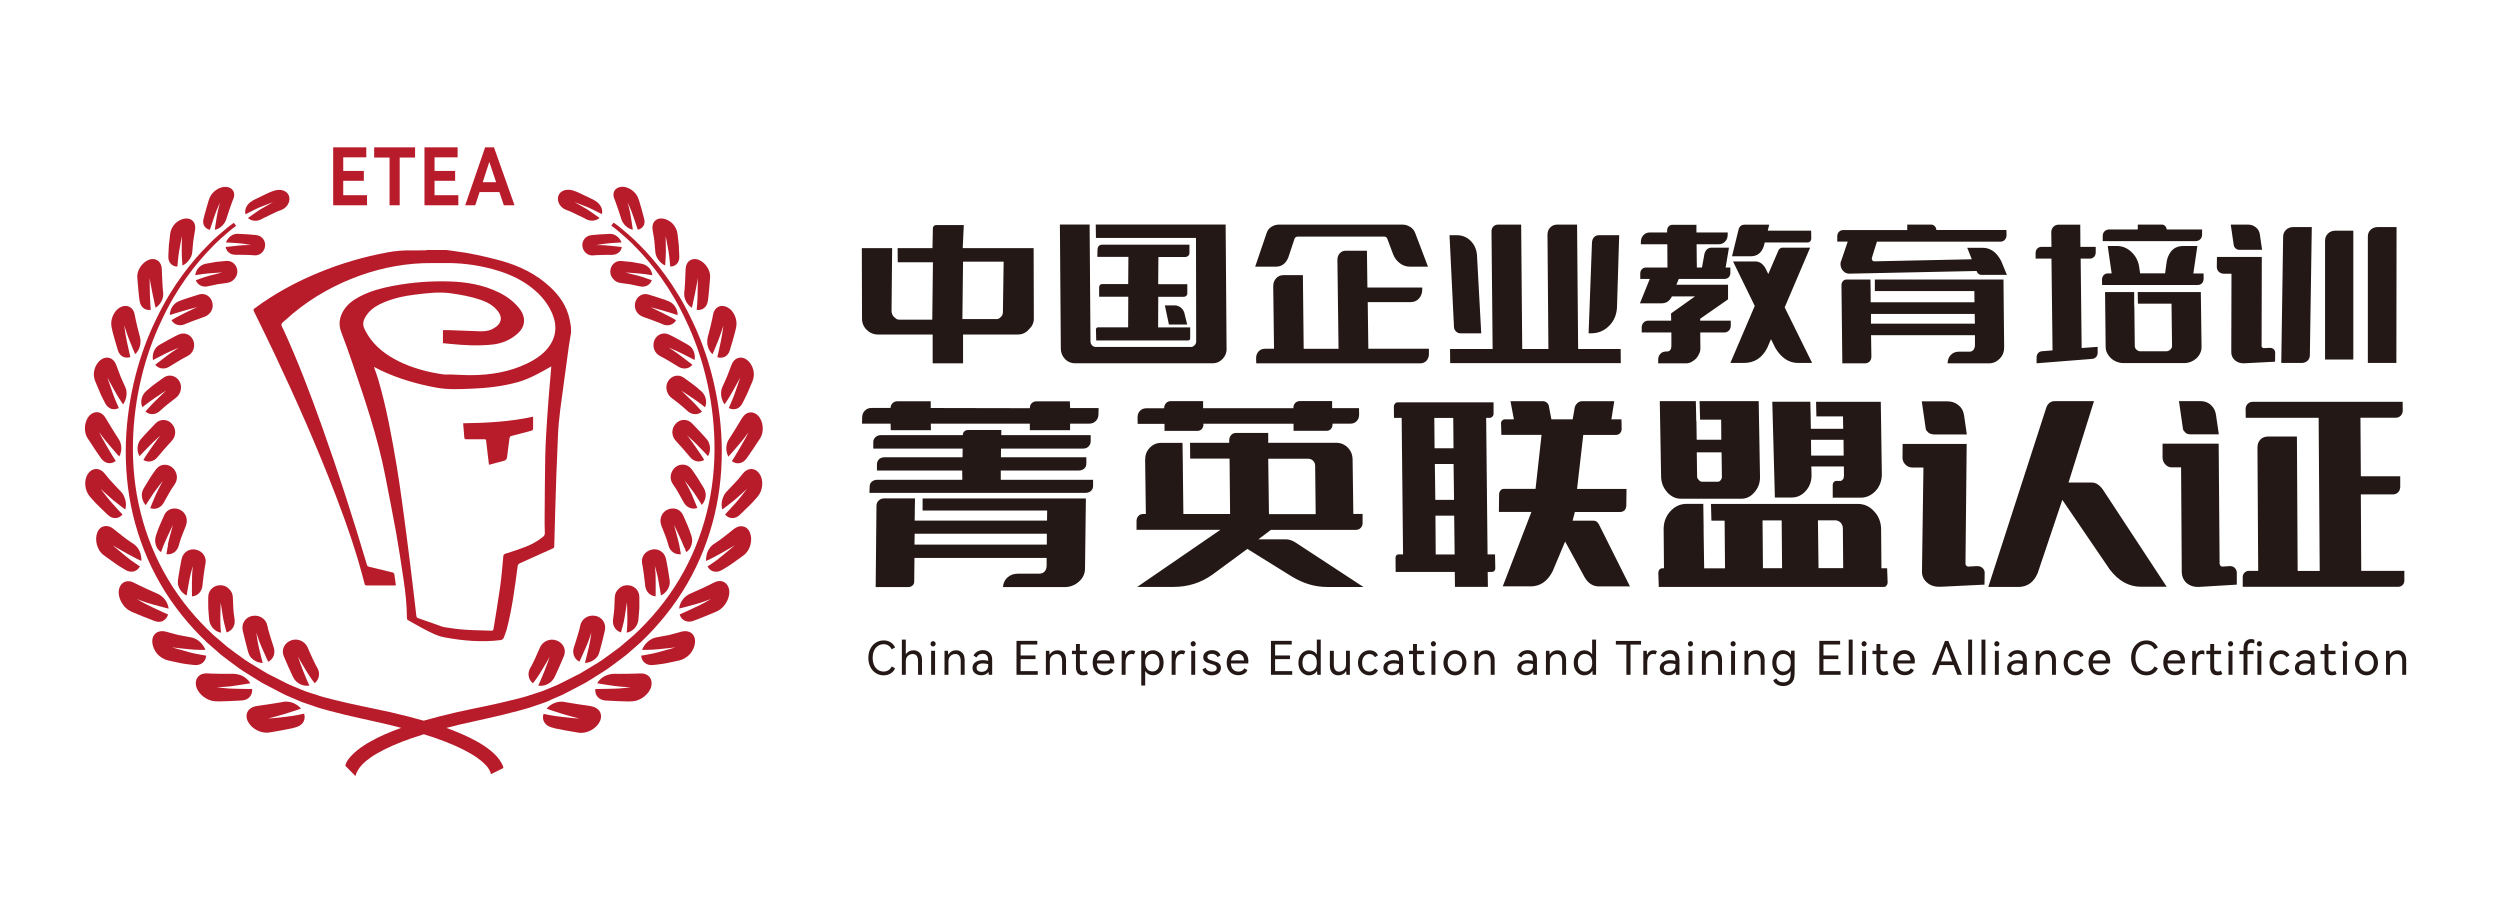 <?xml version="1.0" encoding="UTF-8"?>
<svg id="_图层_1" data-name="图层 1" xmlns="http://www.w3.org/2000/svg" viewBox="0 0 375.11 134.97">
  <defs>
    <style>
      .cls-1 {
        fill: #231815;
      }

      .cls-2 {
        fill: #b81c2b;
      }
    </style>
  </defs>
  <g>
    <path class="cls-2" d="M45.87,100.53c.31.49.63,1.02.89,1.38.27.36.45.6.45.6.7-.54.86-1.5.41-2.29,0,0-.11-.18-.26-.46-.14-.29-.32-.67-.51-1.06-.36-.76-.66-1.5-.66-1.5-.39-.95-1.47-1.48-2.47-1.13-1,.34-1.56,1.37-1.15,2.36,0,0,.33.81.7,1.63.19.42.38.83.52,1.14.07.16.13.29.18.38.04.09.07.13.07.13.44.83,1.47,1.33,2.39,1.15,0,0-.14-.26-.32-.68-.18-.41-.41-.96-.62-1.5-.21-.54-.41-1.06-.55-1.47-.14-.42-.23-.7-.23-.7,0,0,.14.26.35.66.21.37.5.85.81,1.35Z"/>
    <path class="cls-2" d="M38.93,96.32c.1.26.22.52.33.79.46,1.07.98,2.18.98,2.18.78-.37,1.12-1.28.83-2.16,0,0-.28-.83-.52-1.63-.12-.4-.24-.8-.32-1.1-.07-.31-.11-.52-.11-.52-.21-1.02-1.16-1.63-2.18-1.48-.99.13-1.72,1.03-1.54,2.1,0,0,.04.21.12.52.08.32.18.74.28,1.16.21.85.46,1.73.46,1.73.07.23.17.46.31.65.15.18.32.35.52.48.39.27.86.43,1.33.43,0,0-.31-1.16-.57-2.27-.14-.55-.22-1.15-.29-1.57-.06-.43-.1-.71-.1-.71,0,0,.09.28.23.69.07.21.16.45.25.72Z"/>
    <path class="cls-2" d="M33.11,90.36s.15,1.1.35,2.26c.08.59.25,1.13.35,1.56.11.43.19.71.19.71.83-.23,1.33-1.05,1.2-1.93,0,0-.03-.21-.07-.52-.03-.32-.11-.7-.12-1.14-.05-.85-.07-1.66-.07-1.66-.01-.5-.22-.93-.55-1.25-.3-.34-.73-.56-1.23-.58-1-.05-1.89.67-1.91,1.72,0,0-.02.85,0,1.74.05.85.14,1.73.14,1.73.09.93.83,1.79,1.77,1.93,0,0-.02-.29-.06-.72-.04-.42-.04-1.02-.04-1.59,0-1.16.06-2.26.06-2.26Z"/>
    <path class="cls-2" d="M28.8,87.16c-.02,1.13.01,2.33.01,2.33.43-.03.81-.22,1.08-.51.27-.29.44-.67.49-1.12,0,0,.08-.85.19-1.65.06-.4.11-.8.16-1.09.04-.29.09-.49.09-.49.22-.99-.37-1.88-1.33-2.13-.93-.27-1.94.24-2.21,1.26,0,0-.05.2-.11.51-.06.31-.13.73-.21,1.14-.15.84-.27,1.72-.27,1.72-.11.92.51,1.85,1.32,2.22,0,0,.17-1.16.39-2.26.1-.55.22-1.08.35-1.5.12-.4.19-.67.19-.67,0,0-.03.28-.07.7-.06.44-.05.97-.06,1.55Z"/>
    <path class="cls-2" d="M25.22,81.73c-.05.26-.09.5-.13.71-.07.42-.12.71-.12.71.84.13,1.6-.4,1.84-1.24,0,0,.06-.19.14-.49.04-.14.1-.31.15-.49.07-.18.14-.38.21-.57.29-.77.59-1.5.59-1.5.33-.88.03-1.91-.86-2.36-.88-.45-1.97-.16-2.39.77,0,0-.34.75-.68,1.55-.08.2-.16.4-.24.59-.06.19-.13.36-.18.51-.1.3-.17.5-.17.5-.14.43-.13.91,0,1.35.07.22.17.43.29.61.14.18.31.34.5.47,0,0,.09-.26.23-.66.15-.4.39-.93.61-1.44.46-1.03.94-1.98.94-1.98,0,0-.3,1.04-.58,2.15-.07.28-.14.56-.2.82Z"/>
    <path class="cls-2" d="M23.41,74.14c-.44,1.01-.87,2.1-.87,2.1.77.3,1.62-.06,2.04-.83,0,0,.39-.73.79-1.41.1-.17.2-.34.29-.5.11-.16.2-.31.29-.44.17-.25.28-.42.28-.42.56-.82.34-1.87-.38-2.5-.75-.62-1.86-.54-2.46.3,0,0-.12.17-.31.43-.19.26-.42.6-.64.96-.44.7-.88,1.45-.88,1.45-.22.39-.35.87-.26,1.31.07.45.27.88.57,1.21,0,0,.59-.97,1.21-1.87.67-.92,1.34-1.76,1.34-1.76,0,0-.13.24-.32.61-.18.37-.47.88-.69,1.38Z"/>
    <path class="cls-2" d="M20.94,68.44s.78-.84,1.55-1.61c.39-.39.76-.76,1.07-1.03.31-.27.52-.45.52-.45,0,0-.17.22-.44.54-.24.33-.56.77-.88,1.23-.32.47-.64.94-.88,1.29-.12.18-.21.33-.27.44-.06.11-.1.17-.1.17.72.43,1.6.24,2.12-.43,0,0,.53-.64,1.06-1.24.53-.61,1.06-1.18,1.06-1.18.68-.7.73-1.79.07-2.54-.61-.74-1.71-.85-2.44-.14,0,0-.57.58-1.14,1.19-.29.31-.57.62-.79.86-.22.24-.35.4-.35.4-.56.68-.61,1.76-.16,2.51Z"/>
    <path class="cls-2" d="M21.94,58.68c-.68.57-.95,1.61-.58,2.42,0,0,.22-.17.54-.42.31-.25.78-.58,1.23-.89.9-.63,1.79-1.19,1.79-1.19,0,0-.78.73-1.58,1.52-.41.39-.77.8-1.05,1.11-.28.31-.47.52-.47.52.61.54,1.51.51,2.14-.06,0,0,.15-.13.37-.33.23-.2.51-.46.83-.71.64-.51,1.26-.98,1.26-.98.39-.29.6-.71.7-1.15.1-.44.04-.91-.21-1.33-.5-.83-1.54-1.11-2.36-.53,0,0-.67.49-1.34.97-.34.25-.64.51-.88.71-.24.2-.4.33-.4.33Z"/>
    <path class="cls-2" d="M25.05,53.38c-.87.65-1.76,1.35-1.76,1.35.5.62,1.38.74,2.11.29,0,0,.68-.41,1.36-.83.34-.2.67-.4.93-.53.26-.14.44-.23.44-.23.43-.22.74-.58.89-1,.08-.21.11-.44.11-.66,0-.23-.03-.45-.12-.67-.34-.88-1.31-1.32-2.21-.9,0,0-.18.09-.46.22-.27.14-.62.33-.98.52-.72.4-1.44.81-1.44.81-.19.11-.36.25-.51.42-.14.17-.24.36-.33.57-.16.41-.21.87-.12,1.29,0,0,.97-.53,1.92-1,.47-.24.99-.45,1.35-.61.37-.16.61-.26.61-.26,0,0-.23.15-.57.37-.34.22-.8.53-1.23.86Z"/>
    <path class="cls-2" d="M31.67,46.73c.22-.37.31-.83.2-1.3-.11-.47-.36-.84-.72-1.07-.36-.23-.82-.32-1.28-.18,0,0-.75.23-1.52.48-.39.13-.78.26-1.07.36-.28.11-.47.19-.47.19-.8.32-1.35,1.21-1.31,2.06,0,0,.06-.02.17-.06.11-.04.28-.09.47-.15.39-.13.91-.29,1.42-.43.51-.15,1.01-.29,1.39-.39.18-.05.35-.09.46-.11.11-.02.18-.04.18-.04,0,0-.06.03-.17.07-.11.04-.26.11-.44.2-.36.18-.84.41-1.32.64-.48.24-.98.49-1.34.69-.35.21-.59.35-.59.35.4.7,1.23.95,1.99.61,0,0,.18-.08.45-.19.28-.11.65-.25,1.02-.39.74-.27,1.45-.52,1.45-.52.43-.16.81-.44,1.03-.82Z"/>
    <path class="cls-2" d="M33.94,39.15s-.76.06-1.54.15c-.75.12-1.52.27-1.52.27-.41.08-.79.3-1.08.6-.29.3-.45.72-.5,1.12,0,0,.25-.04.64-.1.38-.06.88-.13,1.4-.17,1.03-.09,2.01-.14,2.01-.14,0,0-.97.23-1.99.5-.51.13-.98.32-1.36.44-.37.13-.62.22-.62.22.25.72,1.01,1.1,1.79.92,0,0,.74-.17,1.46-.31.75-.12,1.47-.21,1.47-.21.45-.06.82-.28,1.08-.6.28-.3.44-.7.43-1.15-.03-.89-.74-1.62-1.67-1.54Z"/>
    <path class="cls-2" d="M33.92,36.38s.98.04,1.91.12c.46.03.93.1,1.28.17.35.06.58.1.58.1,0,0-.24,0-.59,0-.36,0-.83.03-1.3.08-.95.09-1.94.21-1.94.21.11.71.73,1.18,1.48,1.17,0,0,.71,0,1.4.01.34.01.68.02.93.03.25.01.42.04.42.04.84.1,1.53-.48,1.67-1.29.14-.79-.36-1.6-1.23-1.73,0,0-.18-.04-.44-.05-.26-.02-.62-.05-.97-.08-.71-.05-1.46-.08-1.46-.08-.79-.03-1.5.58-1.75,1.29Z"/>
    <path class="cls-2" d="M44.8,107.27c-.5.1-1.15.18-1.84.27-.68.09-1.38.16-1.9.21-.5.03-.84.05-.84.05,0,0,.31-.07.78-.19.47-.12,1.12-.31,1.74-.49.62-.19,1.23-.38,1.68-.54.45-.14.74-.27.74-.27-.66-.77-1.77-1.21-2.8-.98,0,0-.06.01-.17.04-.1.02-.25.04-.42.07-.35.06-.83.13-1.3.21-.95.15-1.94.28-1.94.28-1.21.16-1.87,1.14-1.37,2.25.5,1.1,1.93,1.91,3.19,1.73,0,0,1.06-.16,2.08-.36.5-.1,1-.2,1.38-.27.37-.1.62-.17.62-.17,1.04-.29,1.48-1.15,1.2-2.03,0,0-.33.07-.82.17Z"/>
    <path class="cls-2" d="M37.84,103.38s-1.29,0-2.63-.04c-.33-.01-.67-.02-.99-.04-.31-.03-.6-.06-.85-.08-.5-.05-.84-.09-.84-.09,0,0,.32-.02.8-.05.48-.04,1.1-.06,1.74-.17,1.27-.18,2.49-.39,2.49-.39-.25-.43-.62-.79-1.07-1.04-.22-.12-.46-.22-.71-.27-.24-.07-.49-.11-.74-.11,0,0-.94.01-1.91,0-.49-.01-.98-.02-1.35-.03-.37-.01-.62-.03-.62-.03-1.18-.11-2,.72-1.73,1.93.29,1.18,1.63,2.2,2.86,2.25,0,0,.25,0,.63.02.38,0,.89-.02,1.39-.04,1.01-.04,1.98-.1,1.98-.1,1.04-.06,1.63-.82,1.54-1.73Z"/>
    <path class="cls-2" d="M30.96,98.38s-.32-.06-.8-.14c-.48-.09-1.15-.2-1.77-.38-1.26-.34-2.58-.73-2.58-.73,0,0,1.29.17,2.53.28.62.06,1.22.11,1.71.1.47,0,.78,0,.78,0-.36-.89-1.18-1.71-2.17-1.88,0,0-.93-.16-1.89-.35-.91-.23-1.85-.5-1.85-.5-1.15-.33-2.12.31-2.07,1.53.02.61.3,1.24.71,1.77.44.5,1.04.87,1.64,1.01,0,0,.99.23,1.96.42.47.11.99.15,1.35.2.37.04.61.07.61.07,1.04.12,1.75-.5,1.82-1.4Z"/>
    <path class="cls-2" d="M24.48,93.13c.36-.18.62-.51.74-.93,0,0-1.15-.5-2.34-1.07-.59-.29-1.21-.57-1.63-.83-.43-.25-.72-.42-.72-.42,0,0,.29.11.74.28.43.17,1.04.36,1.65.53,1.21.35,2.38.63,2.38.63-.1-.98-.81-1.89-1.72-2.26,0,0-.84-.36-1.7-.76-.43-.21-.87-.41-1.19-.57-.33-.16-.54-.27-.54-.27-1.01-.57-2.08-.16-2.31,1.04-.21,1.18.61,2.65,1.7,3.19,0,0,.22.11.58.26.35.14.81.34,1.28.53.92.37,1.82.71,1.82.71.47.18.94.14,1.3-.04Z"/>
    <path class="cls-2" d="M18.81,85.51c.88.53,1.77.25,2.18-.52,0,0-.26-.18-.66-.45-.2-.14-.43-.3-.68-.47-.23-.19-.48-.38-.73-.58-1-.8-2.02-1.68-2.02-1.68,0,0,1.09.67,2.16,1.25.54.3,1.06.58,1.46.78.42.19.69.32.69.32.02-.24,0-.48-.05-.72-.04-.24-.1-.48-.2-.71-.2-.45-.51-.85-.92-1.12,0,0-.19-.13-.48-.32-.15-.1-.31-.22-.5-.34-.17-.13-.35-.27-.54-.41-.73-.56-1.47-1.17-1.47-1.17-.9-.74-2.02-.56-2.45.53-.43,1.09-.05,2.69.97,3.4,0,0,.8.6,1.59,1.15.2.14.39.27.58.4.19.12.38.23.53.33.31.19.52.31.52.31Z"/>
    <path class="cls-2" d="M16.18,77.26c.73.69,1.63.6,2.2-.06,0,0-.85-.89-1.7-1.86-.43-.48-.79-.98-1.1-1.36-.29-.38-.49-.64-.49-.64,0,0,.9.85,1.8,1.63.95.78,1.9,1.48,1.9,1.48.14-.45.14-.95.02-1.42-.14-.47-.32-.92-.66-1.26,0,0-.63-.64-1.26-1.33-.32-.34-.63-.69-.84-.96-.22-.27-.36-.45-.36-.45-.71-.88-1.83-.91-2.48.05-.69.96-.5,2.55.28,3.44,0,0,.16.18.4.45.12.13.26.29.41.45.16.16.33.33.5.51.69.68,1.37,1.32,1.37,1.32Z"/>
    <path class="cls-2" d="M14.15,67.3c.53.78,1.05,1.52,1.05,1.52.61.79,1.51.88,2.17.34,0,0-.04-.06-.12-.18-.08-.11-.19-.27-.3-.47-.24-.4-.55-.93-.87-1.46-.31-.54-.63-1.09-.86-1.51-.21-.42-.35-.7-.35-.7,0,0,.18.24.44.6.27.36.66.83,1.04,1.29.77.92,1.54,1.77,1.54,1.77.46-.83.42-1.92-.14-2.71,0,0-.13-.18-.3-.46-.18-.28-.42-.66-.65-1.04-.48-.77-.95-1.57-.95-1.57-.55-.98-1.61-1.19-2.42-.38-.76.82-.93,2.37-.32,3.36,0,0,.52.81,1.05,1.59Z"/>
    <path class="cls-2" d="M14.98,58.87c.17.42.4.83.55,1.14.16.31.26.51.26.51.44.86,1.3,1.1,2.04.7,0,0-.12-.28-.3-.69-.18-.42-.43-.99-.62-1.56-.41-1.14-.81-2.34-.81-2.34,0,0,.56,1.07,1.14,2.07.29.51.57,1,.82,1.37.24.37.4.61.4.61.53-.73.72-1.8.32-2.65,0,0-.09-.2-.23-.5-.13-.3-.33-.71-.49-1.12-.32-.83-.63-1.67-.63-1.67-.38-1.04-1.4-1.42-2.3-.76-.45.33-.78.86-.95,1.44-.17.58-.12,1.22.09,1.75,0,0,.36.85.72,1.7Z"/>
    <path class="cls-2" d="M16.85,49.62c.08.33.21.78.33,1.22.25.86.51,1.73.51,1.73.28.91,1.07,1.27,1.87,1.01,0,0-.27-1.14-.52-2.34-.14-.6-.23-1.2-.29-1.65-.07-.46-.11-.76-.11-.76,0,0,.09.28.23.69.14.42.31.95.53,1.5.43,1.09.88,2.12.88,2.12.34-.31.58-.72.7-1.16.06-.22.09-.45.1-.69.01-.23,0-.46-.07-.68l-.43-1.69c-.1-.43-.21-.87-.27-1.19-.06-.32-.1-.54-.1-.54-.19-1.07-1.12-1.6-2.11-1.11-.25.12-.48.3-.68.52-.19.22-.34.47-.47.75-.24.55-.33,1.16-.21,1.71,0,0,.05.22.12.56Z"/>
    <path class="cls-2" d="M20.88,44.65c.05.33.08.55.08.55.15.94.87,1.43,1.67,1.29,0,0-.03-.29-.07-.74-.03-.44-.05-1.02-.07-1.62-.01-.6-.02-1.21-.03-1.66,0-.23,0-.42,0-.55,0-.13,0-.21,0-.21,0,0,0,.07.03.2.02.12.04.3.08.52.08.43.18,1,.3,1.56.11.56.23,1.11.32,1.51.05.2.09.37.11.49.03.12.05.19.05.19.75-.49,1.24-1.42,1.13-2.33,0,0-.02-.21-.06-.54-.02-.32-.05-.75-.07-1.17-.05-.86-.07-1.75-.07-1.75-.02-.55-.22-.98-.55-1.25-.33-.26-.81-.36-1.32-.19-1.01.34-1.9,1.56-1.81,2.68,0,0,.08.9.15,1.81.05.44.09.88.12,1.21Z"/>
    <path class="cls-2" d="M26.61,40s.03-.28.07-.71c.05-.42.09-1.01.19-1.57.19-1.12.43-2.29.43-2.29,0,0-.04,1.14-.03,2.23,0,.54.02,1.09.06,1.5.03.41.05.68.05.68.4-.17.72-.48.99-.83.27-.35.45-.76.48-1.2,0,0,.06-.82.15-1.67.12-.82.27-1.66.27-1.66.18-1.03-.46-1.82-1.51-1.69-.53.07-1.06.35-1.48.75-.4.42-.67.96-.74,1.5,0,0-.11.88-.2,1.73-.06.88-.08,1.73-.08,1.73-.03.91.57,1.49,1.36,1.5Z"/>
    <path class="cls-2" d="M31.49,34.48s.32-1,.68-2.03c.18-.52.37-1.04.55-1.41.17-.38.28-.63.28-.63,0,0-.07.25-.16.64-.1.38-.22.88-.3,1.4-.18,1.03-.31,2.03-.31,2.03.81-.16,1.48-.83,1.73-1.61,0,0,.23-.73.48-1.48.13-.38.27-.76.37-1.04.1-.29.19-.47.19-.47.39-.89-.03-1.75-1.05-1.84-1.01-.09-2.15.73-2.51,1.67,0,0-.08.19-.17.49-.09.3-.21.7-.32,1.1-.23.79-.42,1.57-.42,1.57-.21.82.25,1.47.97,1.61Z"/>
    <path class="cls-2" d="M37.49,31.82c.38-.18.87-.46,1.39-.68,1.05-.41,2.09-.82,2.09-.82,0,0-.97.56-1.94,1.12-.47.29-.92.64-1.26.87-.34.24-.57.4-.57.4.53.49,1.41.57,2.13.13,0,0,.17-.11.44-.23.27-.13.62-.3.98-.47.36-.17.71-.35.98-.46.28-.1.46-.17.46-.17.9-.33,1.43-1.27,1.18-2.08-.25-.82-1.28-1.17-2.32-.79,0,0-.21.08-.52.19-.31.12-.7.33-1.1.52-.4.19-.8.39-1.1.53-.3.14-.49.26-.49.26-.81.48-1.21,1.33-1,2.01,0,0,.25-.13.63-.32Z"/>
    <path class="cls-2" d="M82.53,105.05c.4-.17.79-.34,1.19-.51.4-.17.8-.33,1.18-.55.77-.4,1.55-.81,2.33-1.22l.59-.31c.19-.11.38-.23.57-.35.38-.24.76-.47,1.14-.71.76-.48,1.54-.94,2.26-1.5.73-.55,1.48-1.08,2.2-1.65.69-.61,1.39-1.22,2.09-1.83,2.71-2.56,5.11-5.53,7.01-8.8,1.9-3.27,3.29-6.83,4.14-10.44.86-3.61,1.16-7.28,1.05-10.8-.24-7.05-2.08-13.5-4.56-18.54-2.42-5.09-5.44-8.77-7.75-11.08-1.14-1.18-2.16-1.98-2.83-2.55-.33-.29-.61-.48-.8-.61-.18-.13-.28-.2-.28-.2l-.34.46s.09.07.27.2c.18.13.45.32.77.61.65.57,1.64,1.36,2.74,2.54,2.24,2.3,5.16,5.95,7.47,10.98,2.37,4.98,4.09,11.33,4.23,18.22.07,3.44-.27,7-1.16,10.5-.87,3.49-2.26,6.91-4.13,10.04-1.87,3.13-4.22,5.96-6.86,8.39-.68.58-1.36,1.16-2.04,1.74-.7.55-1.43,1.04-2.14,1.57-.7.54-1.46.97-2.2,1.42-.37.23-.74.45-1.11.67-.19.11-.37.23-.55.33l-.58.29c-.76.39-1.52.77-2.27,1.15-.37.2-.76.35-1.14.51-.38.16-.76.31-1.14.47l-.57.23c-.19.07-.39.13-.58.19-.39.13-.77.25-1.15.37-.75.27-1.53.45-2.29.65-3.04.78-6.01,1.32-8.75,1.93-1.77.41-3.42.83-4.97,1.27-1.55-.44-3.21-.86-4.98-1.27-2.74-.61-5.71-1.15-8.75-1.93-.76-.2-1.54-.38-2.29-.65-.38-.12-.76-.25-1.15-.37-.19-.06-.39-.12-.58-.19l-.57-.23c-.38-.16-.76-.31-1.14-.47-.38-.16-.77-.31-1.14-.51-.75-.38-1.51-.76-2.27-1.15l-.57-.29c-.19-.1-.37-.22-.55-.33-.37-.22-.74-.45-1.11-.67-.74-.45-1.51-.88-2.2-1.42-.71-.52-1.44-1.02-2.14-1.57-.68-.58-1.35-1.16-2.04-1.74-2.64-2.43-4.99-5.25-6.86-8.39-1.87-3.13-3.26-6.54-4.13-10.04-.88-3.49-1.22-7.06-1.15-10.49.14-6.88,1.86-13.23,4.23-18.21,2.31-5.03,5.23-8.67,7.47-10.97,1.1-1.18,2.09-1.97,2.74-2.54.32-.29.59-.47.77-.61.18-.13.27-.2.27-.2l-.34-.46s-.1.07-.28.2c-.18.13-.47.32-.79.61-.67.57-1.69,1.36-2.82,2.55-2.31,2.31-5.33,5.98-7.75,11.07-2.48,5.03-4.32,11.48-4.56,18.53-.11,3.52.19,7.19,1.05,10.8.85,3.61,2.24,7.17,4.14,10.44,1.89,3.27,4.3,6.24,7.01,8.8.7.61,1.4,1.23,2.09,1.83.72.58,1.47,1.1,2.2,1.65.72.57,1.5,1.03,2.26,1.5.38.24.76.48,1.14.71.19.12.38.24.57.35l.59.31c.78.41,1.56.81,2.33,1.22.38.21.78.38,1.18.55.4.17.8.34,1.19.51l.59.25c.2.08.4.14.6.21.4.14.8.27,1.19.41.79.29,1.58.49,2.36.71,3.13.85,6.1,1.42,8.79,2.06.69.17,1.37.34,2.03.51-1.8.64-3.36,1.33-4.64,2.06-1.5.83-2.6,1.76-3.25,2.6-.49.63-.49,1.04-.49,1.04l1.52,1.54s0-.13.1-.36c.08-.23.28-.58.55-.96.41-.54,1.26-1.33,2.6-2.09,1.33-.77,3.08-1.55,5.18-2.28.58-.2,1.19-.4,1.82-.59.63.19,1.23.39,1.81.59,2.09.73,3.85,1.51,5.18,2.29,1.34.76,2.19,1.55,2.6,2.09.21.3.35.56.41.74.06.18.06.29.06.29l1.88-.94s-.01-.13-.1-.37c-.09-.24-.27-.57-.57-.98-.65-.84-1.75-1.77-3.25-2.6-1.28-.72-2.84-1.41-4.63-2.06.66-.17,1.33-.34,2.02-.51,2.69-.63,5.66-1.21,8.79-2.06.78-.22,1.58-.42,2.37-.71.4-.13.79-.27,1.2-.41.2-.07.4-.13.6-.21l.59-.25Z"/>
    <path class="cls-2" d="M88.64,105.94s-.99-.13-1.94-.28c-.47-.08-.95-.15-1.3-.21-.17-.03-.32-.06-.42-.07-.11-.02-.17-.04-.17-.04-1.03-.23-2.13.21-2.8.98,0,0,.3.13.74.27.45.15,1.05.35,1.68.54.62.19,1.27.37,1.74.49.47.11.78.19.78.19,0,0-.34-.02-.84-.05-.53-.05-1.23-.13-1.9-.21-.68-.09-1.34-.16-1.84-.27-.49-.1-.82-.17-.82-.17-.28.87.16,1.74,1.2,2.03,0,0,.25.07.62.17.38.07.88.17,1.38.27,1.01.19,2.08.36,2.08.36,1.26.18,2.69-.63,3.19-1.73.49-1.1-.17-2.09-1.37-2.25Z"/>
    <path class="cls-2" d="M96,101.04s-.25.01-.62.03c-.37,0-.86.02-1.35.03-.97.02-1.91,0-1.91,0-.25,0-.49.04-.74.11-.25.06-.49.15-.71.27-.44.24-.82.61-1.07,1.04,0,0,1.21.22,2.49.39.64.1,1.26.13,1.74.17.48.03.8.05.8.05,0,0-.34.04-.84.09-.25.02-.54.05-.85.08-.31.02-.66.02-.99.04-1.34.04-2.63.04-2.63.04-.09.91.5,1.66,1.54,1.73,0,0,.97.06,1.98.1.5.02,1.01.04,1.39.04.38-.01.63-.02.63-.02,1.23-.05,2.58-1.07,2.86-2.25.27-1.21-.55-2.04-1.73-1.93Z"/>
    <path class="cls-2" d="M102.24,94.78s-.94.27-1.85.5c-.96.19-1.89.35-1.89.35-.99.17-1.81.99-2.17,1.88,0,0,.31,0,.78,0,.48,0,1.08-.05,1.71-.1,1.24-.11,2.53-.28,2.53-.28,0,0-1.31.4-2.58.73-.62.18-1.29.29-1.77.38-.48.09-.8.14-.8.14.07.89.78,1.52,1.82,1.4,0,0,.25-.03.61-.07.36-.05.88-.1,1.35-.2.96-.19,1.96-.42,1.96-.42.61-.14,1.2-.52,1.64-1.01.42-.53.69-1.16.71-1.77.05-1.22-.92-1.85-2.07-1.53Z"/>
    <path class="cls-2" d="M107.05,87.45s-.22.11-.54.27c-.33.16-.76.36-1.19.57-.86.4-1.7.76-1.7.76-.92.37-1.62,1.27-1.72,2.26,0,0,1.17-.28,2.38-.63.61-.17,1.22-.36,1.65-.53.44-.17.74-.28.74-.28,0,0-.29.17-.72.42-.41.26-1.04.54-1.63.83-1.19.57-2.34,1.07-2.34,1.07.12.42.38.75.74.93.36.18.82.22,1.3.04,0,0,.9-.33,1.82-.71.46-.19.93-.38,1.28-.53.36-.15.58-.26.58-.26,1.09-.54,1.9-2.02,1.7-3.19-.24-1.2-1.3-1.61-2.31-1.04Z"/>
    <path class="cls-2" d="M110.1,79.38s-.74.61-1.47,1.17c-.18.14-.36.28-.54.41-.18.12-.35.24-.5.34-.29.19-.48.32-.48.32-.41.27-.72.67-.92,1.12-.1.22-.17.46-.2.71-.05.24-.07.48-.05.72,0,0,.28-.13.69-.32.41-.2.93-.48,1.46-.78,1.07-.59,2.16-1.25,2.16-1.25,0,0-1.02.88-2.02,1.68-.25.2-.5.4-.73.58-.25.17-.48.34-.68.47-.4.27-.66.45-.66.45.41.77,1.3,1.05,2.18.52,0,0,.21-.13.52-.31.16-.1.34-.21.53-.33.18-.13.38-.27.58-.4.79-.55,1.59-1.15,1.59-1.15,1.02-.72,1.41-2.32.97-3.4-.44-1.09-1.55-1.27-2.45-.53Z"/>
    <path class="cls-2" d="M111.48,71.03s-.15.18-.36.45c-.21.27-.52.62-.84.96-.63.68-1.26,1.33-1.26,1.33-.34.34-.52.79-.66,1.26-.12.47-.12.97.02,1.42,0,0,.95-.7,1.9-1.48.9-.78,1.8-1.63,1.8-1.63,0,0-.2.26-.49.64-.3.38-.67.88-1.1,1.36-.86.96-1.7,1.86-1.7,1.86.57.66,1.48.75,2.2.06,0,0,.68-.64,1.37-1.32.17-.17.34-.34.5-.51.15-.17.29-.32.41-.45.24-.27.4-.45.4-.45.78-.89.97-2.48.28-3.44-.65-.96-1.76-.94-2.48-.05Z"/>
    <path class="cls-2" d="M111.33,62.74s-.47.8-.95,1.57c-.24.38-.48.76-.65,1.04-.18.28-.3.46-.3.46-.56.78-.59,1.88-.14,2.71,0,0,.77-.85,1.54-1.77.38-.46.78-.93,1.04-1.29.27-.36.44-.6.44-.6,0,0-.14.28-.35.7-.23.42-.55.97-.86,1.51-.32.53-.63,1.06-.87,1.46-.11.19-.23.36-.3.47-.08.11-.12.18-.12.18.65.53,1.56.45,2.17-.34,0,0,.53-.74,1.05-1.52.52-.77,1.05-1.59,1.05-1.59.61-.99.44-2.54-.32-3.36-.81-.81-1.87-.6-2.42.38Z"/>
    <path class="cls-2" d="M109.76,54.74s-.32.83-.64,1.67c-.16.41-.36.82-.49,1.12-.14.3-.23.5-.23.5-.4.85-.2,1.91.32,2.65,0,0,.16-.24.4-.61.25-.37.53-.86.82-1.37.58-1.01,1.14-2.07,1.14-2.07,0,0-.4,1.2-.81,2.34-.19.57-.45,1.14-.62,1.56-.18.42-.3.69-.3.69.74.4,1.6.17,2.04-.7,0,0,.1-.2.26-.51.15-.31.38-.73.55-1.14.36-.85.72-1.7.72-1.7.21-.53.26-1.17.09-1.75-.17-.58-.5-1.11-.95-1.44-.9-.66-1.91-.28-2.3.76Z"/>
    <path class="cls-2" d="M106.11,51.3c0,.23.03.46.1.69.12.45.37.86.7,1.16,0,0,.45-1.03.88-2.12.22-.55.39-1.08.53-1.5.14-.42.23-.69.23-.69,0,0-.04.3-.11.76-.07.45-.16,1.05-.29,1.65-.25,1.2-.52,2.34-.52,2.34.79.27,1.59-.1,1.87-1.01,0,0,.25-.86.51-1.73.12-.44.25-.89.33-1.22.07-.33.12-.56.12-.56.12-.55.03-1.17-.21-1.71-.12-.27-.28-.53-.47-.75-.19-.22-.43-.39-.68-.52-1-.5-1.92.04-2.11,1.11,0,0-.04.22-.1.54-.07.33-.17.76-.27,1.19l-.43,1.69c-.06.22-.08.45-.07.68Z"/>
    <path class="cls-2" d="M103.81,46.18s.02-.07.05-.19c.03-.12.07-.29.11-.49.09-.41.21-.96.32-1.51.11-.56.22-1.13.3-1.56.04-.22.06-.39.08-.52.02-.12.03-.2.03-.2,0,0,0,.08,0,.21,0,.13.01.32,0,.55,0,.45-.02,1.06-.03,1.66-.02.6-.03,1.18-.07,1.62-.04.44-.07.74-.07.74.8.14,1.52-.35,1.67-1.29,0,0,.03-.22.08-.55.03-.33.08-.77.12-1.21.08-.9.15-1.81.15-1.81.09-1.13-.8-2.34-1.81-2.68-.51-.17-.99-.07-1.32.19-.33.26-.53.7-.55,1.25,0,0-.03.89-.07,1.75-.03.43-.05.85-.07,1.17-.04.32-.06.54-.06.54-.11.91.38,1.84,1.13,2.33Z"/>
    <path class="cls-2" d="M98.18,36.14c.09.85.15,1.67.15,1.67.03.44.21.85.48,1.2.27.35.59.66.99.82,0,0,.02-.27.05-.68.03-.41.06-.96.06-1.5,0-1.09-.03-2.22-.03-2.22,0,0,.24,1.17.43,2.29.1.56.14,1.15.19,1.57.04.42.07.71.07.71.79,0,1.39-.59,1.36-1.5,0,0-.03-.85-.08-1.73-.09-.85-.2-1.73-.2-1.73-.07-.54-.35-1.08-.74-1.5-.42-.4-.95-.69-1.48-.75-1.06-.13-1.69.66-1.51,1.69,0,0,.15.84.27,1.66Z"/>
    <path class="cls-2" d="M92.37,30.34c.1.28.23.66.37,1.04.26.75.48,1.48.48,1.48.24.77.92,1.45,1.73,1.61,0,0-.13-.99-.31-2.03-.08-.52-.2-1.03-.3-1.4-.1-.38-.16-.64-.16-.64,0,0,.11.25.28.63.18.37.37.89.55,1.41.37,1.04.68,2.03.68,2.03.72-.14,1.19-.79.97-1.61,0,0-.2-.77-.42-1.57-.12-.4-.23-.8-.32-1.1-.09-.3-.17-.49-.17-.49-.36-.95-1.5-1.76-2.51-1.67-1.02.09-1.45.95-1.05,1.84,0,0,.09.18.19.47Z"/>
    <path class="cls-2" d="M81.69,100.69c-.21.54-.44,1.08-.62,1.5-.18.42-.32.68-.32.68.92.18,1.95-.33,2.39-1.15,0,0,.03-.05.07-.13.04-.09.1-.22.18-.38.14-.31.33-.73.52-1.14.37-.83.7-1.63.7-1.63.42-.99-.14-2.03-1.15-2.36-1.01-.34-2.08.18-2.47,1.13,0,0-.31.74-.66,1.5-.18.39-.37.77-.51,1.06-.16.28-.26.46-.26.46-.45.78-.3,1.75.41,2.29,0,0,.18-.24.45-.6.27-.36.58-.88.89-1.38.31-.5.6-.99.81-1.35.21-.4.35-.66.35-.66,0,0-.09.28-.23.7-.14.41-.34.93-.55,1.47Z"/>
    <path class="cls-2" d="M88.33,97.19c-.25,1.12-.57,2.27-.57,2.27.47,0,.94-.16,1.33-.43.2-.13.37-.3.52-.48.14-.19.24-.41.31-.65,0,0,.25-.88.46-1.73.1-.42.21-.84.28-1.16.07-.31.12-.52.12-.52.18-1.07-.55-1.97-1.54-2.1-1.02-.15-1.97.46-2.18,1.48,0,0-.05.21-.11.52-.08.3-.2.7-.32,1.1-.24.81-.52,1.63-.52,1.63-.29.88.05,1.79.83,2.16,0,0,.52-1.11.98-2.18.11-.27.23-.53.33-.79.09-.26.17-.51.25-.72.14-.41.23-.69.23-.69,0,0-.04.28-.1.71-.07.42-.15,1.02-.29,1.57Z"/>
    <path class="cls-2" d="M94.02,94.93c.94-.14,1.68-1,1.77-1.93,0,0,.08-.88.14-1.73.01-.89,0-1.74,0-1.74-.02-1.05-.91-1.77-1.91-1.72-.5.03-.93.24-1.23.58-.33.31-.54.75-.55,1.25,0,0-.02.81-.07,1.66-.01.43-.09.82-.12,1.14-.04.31-.07.52-.07.52-.12.89.37,1.7,1.2,1.93,0,0,.08-.29.19-.71.11-.43.27-.97.35-1.56.2-1.16.35-2.26.35-2.26,0,0,.06,1.1.06,2.26,0,.58,0,1.18-.04,1.59-.03.43-.06.72-.06.72Z"/>
    <path class="cls-2" d="M98.78,87.08c.22,1.09.39,2.26.39,2.26.82-.37,1.44-1.3,1.32-2.22,0,0-.13-.88-.27-1.72-.08-.41-.15-.83-.21-1.14-.06-.31-.11-.51-.11-.51-.26-1.02-1.28-1.53-2.21-1.26-.96.26-1.55,1.15-1.33,2.13,0,0,.05.2.09.49.04.3.1.7.16,1.09.11.81.19,1.65.19,1.65.05.45.22.83.49,1.12.27.29.65.48,1.08.51,0,0,.03-1.2.01-2.33-.01-.57,0-1.11-.06-1.55-.04-.42-.07-.7-.07-.7,0,0,.08.27.19.67.12.41.24.95.35,1.5Z"/>
    <path class="cls-2" d="M102.73,82.19c.14.4.23.66.23.66.19-.13.36-.29.5-.47.13-.19.23-.4.29-.61.14-.44.15-.92,0-1.35,0,0-.07-.2-.17-.5-.05-.15-.11-.32-.18-.51-.08-.19-.16-.39-.24-.59-.33-.8-.68-1.55-.68-1.55-.42-.93-1.5-1.22-2.39-.77-.89.45-1.19,1.48-.86,2.36,0,0,.3.73.59,1.5.07.19.14.39.21.57.06.18.11.35.15.49.09.29.14.49.14.49.24.83,1.01,1.36,1.84,1.24,0,0-.05-.28-.12-.71-.04-.21-.08-.45-.13-.71-.06-.26-.13-.54-.2-.82-.28-1.11-.58-2.15-.58-2.15,0,0,.48.95.94,1.98.23.51.46,1.04.61,1.44Z"/>
    <path class="cls-2" d="M105.3,75.77c.3-.33.5-.76.57-1.21.08-.45-.04-.92-.26-1.31,0,0-.44-.74-.88-1.45-.22-.35-.45-.7-.64-.96-.18-.26-.31-.43-.31-.43-.61-.83-1.71-.91-2.46-.3-.72.63-.94,1.68-.38,2.5,0,0,.11.17.28.42.08.13.18.28.29.44.09.16.19.33.29.5.4.69.79,1.41.79,1.41.42.77,1.27,1.13,2.04.83,0,0-.43-1.08-.87-2.1-.22-.51-.5-1.01-.69-1.38-.19-.37-.32-.61-.32-.61,0,0,.67.84,1.34,1.76.61.9,1.21,1.87,1.21,1.87Z"/>
    <path class="cls-2" d="M104.68,66.83c.78.77,1.55,1.61,1.55,1.61.45-.75.4-1.83-.16-2.51,0,0-.13-.16-.35-.4-.22-.23-.5-.54-.79-.86-.57-.61-1.14-1.19-1.14-1.19-.73-.71-1.83-.6-2.44.14-.66.74-.61,1.83.07,2.54,0,0,.53.57,1.06,1.18.53.6,1.06,1.24,1.06,1.24.52.67,1.4.86,2.12.43,0,0-.04-.06-.1-.17-.06-.11-.15-.26-.27-.44-.24-.35-.56-.82-.88-1.29-.32-.46-.63-.9-.88-1.23-.26-.32-.44-.54-.44-.54,0,0,.21.18.52.45.31.27.68.65,1.07,1.03Z"/>
    <path class="cls-2" d="M104.83,58.35c-.24-.2-.55-.46-.89-.71-.67-.49-1.34-.97-1.34-.97-.82-.58-1.86-.3-2.36.53-.25.42-.31.89-.21,1.33.1.44.31.86.7,1.15,0,0,.63.47,1.26.98.33.25.6.51.83.71.22.2.37.33.37.33.64.57,1.53.6,2.14.06,0,0-.19-.21-.47-.52-.28-.31-.64-.72-1.05-1.11-.8-.79-1.58-1.52-1.58-1.52,0,0,.89.57,1.79,1.19.45.31.91.63,1.23.89.32.25.54.42.54.42.37-.82.09-1.85-.58-2.42,0,0-.16-.13-.4-.33Z"/>
    <path class="cls-2" d="M103.77,52.17c-.15-.17-.32-.31-.51-.42,0,0-.72-.4-1.44-.81-.36-.19-.71-.39-.98-.52-.28-.13-.46-.22-.46-.22-.91-.43-1.88.02-2.21.9-.09.22-.12.44-.12.67,0,.23.03.45.11.66.15.42.46.78.89,1,0,0,.18.09.44.23.26.14.59.33.93.53.68.41,1.36.83,1.36.83.73.45,1.61.34,2.11-.29,0,0-.89-.7-1.76-1.35-.42-.33-.88-.63-1.23-.86-.34-.22-.57-.37-.57-.37,0,0,.25.1.61.26.36.16.88.37,1.35.61.95.47,1.92,1,1.92,1,.09-.42.05-.88-.12-1.29-.08-.2-.19-.4-.33-.57Z"/>
    <path class="cls-2" d="M100.36,45.22s-.19-.07-.47-.19c-.29-.1-.68-.23-1.07-.36-.77-.25-1.52-.48-1.52-.48-.46-.14-.92-.06-1.28.18-.36.23-.61.6-.72,1.07-.1.46-.02.92.2,1.3.22.38.6.66,1.03.82,0,0,.72.24,1.45.52.37.14.74.28,1.02.39.27.12.45.19.45.19.76.34,1.59.09,1.99-.61,0,0-.24-.14-.59-.35-.36-.2-.86-.45-1.34-.69-.48-.23-.96-.47-1.32-.64-.18-.09-.33-.15-.44-.2-.11-.04-.17-.07-.17-.07,0,0,.06.01.18.04.11.02.28.06.46.11.37.1.88.24,1.39.39.51.15,1.03.31,1.42.43.2.06.36.12.47.15.11.04.17.06.17.06.04-.85-.51-1.74-1.31-2.06Z"/>
    <path class="cls-2" d="M97.24,41.2c.38.06.64.1.64.1-.05-.41-.21-.82-.5-1.12-.29-.3-.67-.52-1.08-.6,0,0-.77-.15-1.52-.27-.78-.09-1.54-.15-1.54-.15-.93-.08-1.64.64-1.67,1.54-.01.45.15.85.43,1.15.26.32.63.55,1.08.6,0,0,.72.09,1.47.21.72.14,1.46.31,1.46.31.78.18,1.54-.2,1.79-.92,0,0-.25-.09-.62-.22-.38-.12-.85-.31-1.36-.44-1.02-.27-1.99-.5-1.99-.5,0,0,.98.05,2.01.14.52.04,1.03.11,1.4.17Z"/>
    <path class="cls-2" d="M91.34,36.5c.93-.08,1.91-.12,1.91-.12-.24-.71-.96-1.32-1.75-1.29,0,0-.74.03-1.46.08-.35.03-.7.05-.97.08-.26.02-.44.05-.44.05-.87.14-1.37.94-1.23,1.73.14.8.83,1.39,1.67,1.29,0,0,.17-.03.42-.04.25,0,.59-.02.93-.03.68-.02,1.4-.01,1.4-.01.76,0,1.37-.47,1.48-1.17,0,0-1-.13-1.94-.21-.47-.05-.94-.08-1.3-.08-.35,0-.59,0-.59,0,0,0,.23-.04.58-.1.35-.06.82-.13,1.28-.17Z"/>
    <path class="cls-2" d="M84.97,31.5s.19.07.46.17c.27.11.62.3.98.46.36.17.71.34.98.47.27.12.44.23.44.23.72.43,1.59.35,2.13-.13,0,0-.23-.16-.57-.4-.34-.23-.79-.58-1.26-.87-.97-.56-1.94-1.12-1.94-1.12,0,0,1.05.41,2.09.82.52.22,1.01.5,1.39.68.38.19.63.32.63.32.22-.68-.18-1.52-1-2.01,0,0-.19-.12-.49-.26-.3-.14-.7-.34-1.1-.53-.4-.19-.8-.39-1.1-.52-.31-.12-.52-.19-.52-.19-1.04-.38-2.07-.03-2.32.79-.25.82.28,1.75,1.18,2.08Z"/>
  </g>
  <g>
    <path class="cls-2" d="M85.65,50.08c-.1.6-.2,1.2-.29,1.8-.26,1.86-.52,3.73-.76,5.59-.35,2.7-.8,5.38-.89,8.11-.06,1.87-.16,3.74-.23,5.62-.07,1.8-.12,3.59-.17,5.39-.05,1.8-.11,3.6-.15,5.39,0,.19-.1.26-.24.32-1.63.73-3.26,1.48-4.89,2.2-.25.11-.33.26-.37.52-.42,3.17-.82,6.34-1.64,9.45-.11.42-.29.81-.44,1.22-.09.23-.28.33-.53.36-2.8.34-5.56.1-8.31-.41-1.21-.22-2.24-.8-3.3-1.35-.73-.38-1.44-.81-2.17-1.21-.16-.09-.22-.19-.22-.37,0-1.91-.21-3.8-.49-5.68-.36-2.42-.72-4.84-1.15-7.25-.5-2.79-1.07-5.56-1.6-8.34-1.12-5.78-3.01-11.34-4.91-16.89-.54-1.58-1.1-3.16-1.7-4.72-.46-1.19-.26-2.28.39-3.31.6-.95,1.5-1.57,2.49-2.08,1.53-.78,3.17-1.22,4.85-1.54,2.83-.54,5.69-.76,8.57-.67,2.53.08,5,.51,7.3,1.62,1.16.56,2.18,1.3,3.01,2.29.42.51.75,1.07.81,1.74.08.87-.3,1.56-.91,2.12-1.08,1-2.37,1.54-3.83,1.7-2.11.22-4.21.11-6.32-.1-.36-.04-.73-.08-1.1-.11v-1.96c.28,0,.54,0,.8,0,1.5.05,2.99.1,4.49.17.71.03,1.41.02,2.07-.3.23-.12.47-.25.67-.41.76-.61.86-1.4.29-2.19-.67-.93-1.61-1.45-2.66-1.81-1.45-.5-2.95-.76-4.46-.98-1.82-.26-3.63-.01-5.43.2-1.58.19-3.13.53-4.61,1.15-.88.37-1.71.83-2.35,1.57-.21.25-.4.53-.55.82-.27.52-.3,1.03-.04,1.59.83,1.76,2.13,3.06,3.75,4.09,1.92,1.21,4.03,1.94,6.23,2.42.61.13,1.22.24,1.83.32.37.05.75.01,1.12.02,1.06.03,2.13.11,3.19.1,2.88-.03,5.68-.49,8.3-1.76.99-.48,1.92-1.05,2.69-1.84,1.61-1.67,1.96-3.62,1.02-5.75-.8-1.81-2.13-3.18-3.74-4.29-1.82-1.24-3.86-1.97-5.99-2.48-2.04-.48-4.11-.72-6.21-.7-1.13.01-2.26-.02-3.39.02-3.69.14-7.25.94-10.68,2.31-3.71,1.49-7.06,3.54-10.01,6.25-.21.19-.51.38-.56.61-.05.23.17.51.28.76,2.19,4.76,4.05,9.66,5.81,14.6,2.44,6.84,4.66,13.75,6.73,20.71.06.19.14.27.33.31,1.16.27,2.32.57,3.48.84.19.05.28.13.31.32.07.53.15,1.06.23,1.62-.1,0-.18.02-.27.02-1.37,0-2.73,0-4.1,0-.19,0-.28-.04-.33-.24-1.14-4.53-2.67-8.93-4.34-13.29-2.76-7.21-5.88-14.26-9.18-21.24-1.01-2.13-2.05-4.25-3.09-6.37-.1-.21-.06-.3.11-.43,3.01-2.23,6.26-4,9.72-5.41,3.29-1.35,6.69-2.34,10.19-2.99,1.22-.23,2.44-.33,3.68-.3.67.01,1.34,0,2.01-.01.09,0,.18-.03.27-.05.96,0,1.92,0,2.88,0,.33.04.66.09,1,.13,2.42.3,4.8.82,7.15,1.46,2.81.77,5.37,2.01,7.51,4.02,1.4,1.32,2.44,2.86,2.85,4.77.09.4.14.81.21,1.22v.96ZM82.71,54.98c-.13.07-.21.12-.3.17-1.55.88-3.1,1.75-4.83,2.22-2.23.6-4.51.86-6.81.95-1.78.07-3.55.17-5.32-.16-2.85-.53-5.62-1.32-8.25-2.56-.36-.17-.71-.35-1.09-.55.22.65.45,1.24.63,1.85,1.25,4.24,2.03,8.58,2.77,12.93.29,1.73.54,3.48.78,5.22.25,1.74.47,3.49.7,5.23.18,1.41.37,2.82.54,4.23.18,1.46.35,2.91.53,4.37.14,1.17.28,2.34.41,3.51.02.2.1.31.3.37.94.32,1.88.66,2.82.99.39.14.78.31,1.18.37,1.02.16,2.05.3,3.08.37,1.3.09,2.6.09,3.89.14.2,0,.28-.07.31-.27.33-2.07.69-4.14.98-6.21.22-1.56.34-3.12.49-4.69.02-.21.08-.3.29-.37,1-.32,2.01-.64,2.99-1.02.96-.37,1.86-.86,2.67-1.52.19-.15.28-.32.28-.58-.03-.81-.04-1.62-.03-2.43.02-3.02.04-6.05.09-9.07.02-1.11.08-2.22.14-3.33.09-1.59.2-3.18.32-4.76.09-1.29.21-2.57.32-3.86.04-.5.08-1.01.13-1.56Z"/>
    <path class="cls-2" d="M69.49,63.51c3.51-.05,6.99-.22,10.5-.99,0,.63,0,1.21,0,1.78,0,.24-.16.3-.34.35-.95.25-1.91.51-2.86.75-.21.05-.31.13-.34.36-.11.92-.26,1.84-.36,2.77-.04.33-.15.52-.47.61-.74.19-1.48.39-2.25.6-.07-.6-.14-1.12-.2-1.64-.08-.66-.16-1.33-.23-1.99-.02-.19-.12-.2-.26-.2-.89,0-1.79,0-2.68,0-.26,0-.33-.08-.34-.34-.03-.55-.09-1.11-.14-1.66,0-.11-.01-.22-.02-.39Z"/>
  </g>
  <path class="cls-1" d="M144.45,37.23h10.64l.03,10.6c-.01.62-.25,1.14-.72,1.57-.45.53-1.01.79-1.67.79h-8.23v4.33h-4.56v-4.33s-8.22,0-8.22,0c-.65,0-1.21-.24-1.69-.71-.47-.47-.7-1.04-.69-1.7l-.03-10.55h4.55l-.09,9.45c0,.15.04.29.09.44.02.03.03.06.03.09l.03.02c.05.12.11.22.2.31.1.1.22.2.35.29.13.09.27.13.42.13h4.99l.1-8.61h-5.28l-.02-2.12h5.23l.06-2.94c0-.15.04-.27.13-.37.1-.1.22-.15.36-.15h4.15l-.16,3.47ZM133.89,47.21s-.02-.06-.03-.09c.02.03.03.06.03.09l.03.02-.03-.02ZM134.11,47.54c-.09-.09-.15-.19-.2-.31.05.12.11.22.2.31ZM150.48,46.88l.11-7.62h-6.09l-.1,8.61h5.08c.06.02.12.02.18,0,.2-.04.37-.12.52-.24.12-.12.19-.25.23-.4.06-.09.09-.21.08-.35ZM149.66,47.92c-.07.03-.15.04-.24.04.06,0,.12,0,.17-.02.03-.01.05-.02.06-.02ZM150.16,47.57c.12-.1.2-.21.24-.31-.04.15-.11.28-.23.4-.14.13-.31.22-.51.26.19-.09.36-.21.5-.35ZM150.4,47.26c.04-.12.07-.25.08-.4l.13-7.5-.12,7.57c0,.13-.02.24-.08.33ZM184.05,52.35c0,.59-.21,1.1-.62,1.52-.41.43-.9.64-1.48.64h-20.66c-.57,0-1.07-.21-1.48-.62-.42-.44-.63-.96-.64-1.55l-.14-18.65h4.46l.13,17.53c0,.24.08.43.24.6.16.16.34.24.54.24h14.3c.21,0,.38-.09.54-.26.17-.15.25-.35.24-.6l-.03-15.5h-15.01l-.03-2.01h19.49l.14,18.65ZM164.68,37.46c0-.22.06-.4.18-.55.14-.13.32-.2.52-.2h13.09v1.21c0,.19-.06.35-.18.46s-.26.18-.44.18h-4.04l-.03,4.08h4.37v1.37c0,.15-.04.27-.15.37-.09.1-.21.15-.35.15h-3.86l-.02,4.59h4.81v1.61c.01.1-.02.19-.08.26-.06.06-.15.09-.25.09h-13.77l-.04-1.66c0-.09.04-.16.1-.22.05-.06.13-.09.23-.09h4.5l.02-4.59h-4.37v-1.44c0-.13.05-.24.14-.33.08-.09.18-.13.31-.13h3.91l.03-4.08h-4.66l.02-1.1ZM176.22,45.82c.38,0,.72.12,1,.37.29.26.47.58.53.95l.38,1.55h-2.74l-.61-2.87h1.43ZM211.57,34.03c.35.21.61.52.77.93l1.92,5.05h-2.74c-.53,0-1.03-.17-1.49-.52-.46-.35-.8-.81-1.02-1.38l-.86-2.3c-.09-.21-.24-.31-.46-.31h-12.98c-.1,0-.2.03-.3.09-.08.06-.14.13-.17.22l-.94,2.83c-.37.91-.99,1.37-1.86,1.37h-3.11l1.72-5.05c.13-.41.37-.72.73-.93.34-.22.72-.33,1.14-.33h18.5c.41,0,.79.11,1.13.33ZM205.22,45.31l.09,7.02h9.09v.77c0,.41-.12.75-.36,1.02-.24.26-.55.4-.94.4h-24.61l-.02-.77c0-.41.12-.75.37-1.02.25-.26.56-.4.95-.4h1.37l-.12-9.38c0-.49.15-.89.44-1.2.29-.32.67-.47,1.12-.47h2.89l.12,11.06h5.23l-.17-13.35c0-.4.12-.72.35-.98.24-.26.54-.39.9-.39h3.18l.07,5.52h8.23v.31c0,.54-.18.99-.5,1.35-.32.35-.74.53-1.24.53h-6.47ZM217.5,35.29h1.1c.79,0,1.48.28,2.05.84.57.56.89,1.27.96,2.12l.64,11.76h-3.13c-.25,0-.47-.09-.66-.28s-.29-.41-.3-.67l-.67-13.77ZM223.96,52.38l-.17-17.68c0-.29.1-.53.28-.72.19-.18.41-.28.68-.28h3.49l.16,18.67h3.93l-.14-17.15c0-.44.13-.81.42-1.09.28-.29.63-.43,1.04-.43h2.98l.16,18.67h6.38l.02,2.12h-25.6l-.02-2.12h6.4ZM238.88,36.31c.02-.29.12-.54.31-.73.19-.19.42-.29.69-.29h3.07l-.33,10.84c-.06,1.12-.46,2.05-1.2,2.78-.74.74-1.63,1.1-2.68,1.1h-.38l.51-13.71ZM254.96,53.04c-.12.29-.28.55-.48.77-.22.21-.45.37-.7.51-.26.13-.53.2-.81.2h-4.17v-.53c0-.37.11-.67.33-.9.22-.24.51-.35.87-.35h.15c.19,0,.35-.08.47-.24.11-.16.16-.35.16-.57v-2.05h-4.45v-.71c-.01-.31.08-.56.27-.76.19-.2.43-.3.73-.3h3.42l-.02-1.08,3.6-2.56h-3.47c-.33.69-.84,1.04-1.53,1.04h-3.27l1.48-3.66h-1.43v-.79c0-.28.08-.5.25-.67.17-.17.38-.25.63-.25h3.2l-.02-3.49h-3.97v-.33c0-.41.12-.75.38-1.03.25-.27.58-.41.98-.41h2.58v-.31c0-.25.09-.45.24-.61.15-.15.34-.23.56-.23h3.6v1.15h4.69v.35c0,.41-.14.75-.39,1.02s-.57.4-.97.4h-3.31l.04,3.49h.77l.37-2.05c.18-.62.54-.93,1.1-.93h2.58l-.5,2.98h.71v.79c0,.28-.08.5-.24.67-.16.17-.37.25-.64.25h-6.86l-.36.88h7.75v2.19s-4.18,2.91-4.18,2.91v.29s4.59,0,4.59,0v.71c.01.31-.08.56-.27.76-.19.2-.43.3-.73.3h-3.58l.02,2.27c.02.32-.04.63-.18.91ZM265.31,41.14l1.54-3.58c.14-.26.34-.4.6-.4h4.15l-3.82,8.96,4.12,8.34h-2.1c-1.38,0-2.52-.75-3.42-2.25l-.65-1.32-.56,1.3c-.77,1.52-1.94,2.27-3.53,2.27h-2.01l3.66-8.56-3.26-6.67h3.36c.6,0,1.1.33,1.49.99l.44.9ZM260.87,34.37c.16-.44.45-.66.88-.66h3.71l-.22.9h6.51l.02,1.19c0,.16-.06.3-.16.41-.1.11-.23.17-.4.17h-6.42l-.14.55c-.34,1.02-.99,1.52-1.94,1.52h-2.83l1-4.08ZM281.62,36.26l-.74,2.38c-.05.13-.03.27.06.42.04.1.15.15.31.15l14.61-.31-.69-1.72h2.32c1.16,0,2.09.66,2.78,1.99l.85,2.07h-3.86c-.25,0-.45-.13-.61-.4l-.07-.18-19.08.4c-.25,0-.47-.06-.67-.18-.18-.12-.33-.27-.46-.46-.12-.21-.19-.43-.21-.66-.02-.25.02-.48.12-.68l.96-2.83h-1.57v-.79c0-.28.09-.51.26-.68.17-.18.39-.26.66-.26h9.58v-.82s3.59,0,3.59,0c.21,0,.39.08.54.24.16.16.23.35.24.57h10.51l.02.77c0,.28-.09.51-.26.7s-.39.28-.66.28h-18.54ZM281.31,43.68v-1.74s19.3,0,19.3,0l.1,10.15c.01.69-.21,1.27-.66,1.72-.46.47-1.01.71-1.64.71h-6.18c0-.52.16-.93.47-1.26.31-.32.71-.49,1.2-.49h1.57c.29,0,.51-.1.66-.31.15-.21.21-.46.2-.77v-1.39h-15.59l.05,3.22c0,.29-.09.53-.27.72-.18.18-.41.28-.69.28h-3.4l-.13-11.74c0-.25.09-.45.23-.61s.34-.23.57-.23h3.55l.03,1.74v.15s0,1.52,0,1.52h15.58l-.02-1.68h-14.94ZM296.32,48.56l-.03-1.46h-15.56v1.46h15.6ZM312.19,38.8l.15,13.42,2.4-.18v.86c0,.26-.07.48-.22.65-.15.17-.35.27-.6.3l-8.34.66v-.86c0-.26.07-.49.22-.66.15-.18.35-.27.6-.29l1.57-.13-.16-13.77h-2.38v-.84c0-.26.08-.49.25-.66.17-.18.38-.26.65-.26h1.48l-.03-2.18c0-.34.12-.61.32-.83.2-.21.47-.32.79-.32h3.24l.02,3.33h2.3v.82c0,.28-.08.51-.25.68-.17.18-.37.26-.62.26h-1.39ZM329.09,41.03h1.55v.79c0,.28-.08.51-.25.68-.17.18-.38.26-.65.26h-14.33l-.02-.77c0-.29.09-.53.26-.71.17-.18.39-.26.66-.26h.53l-.59-4.11h1.39c.79,0,1.51.29,2.14.87.63.58,1.02,1.3,1.17,2.15l.16,1.08h3.75l.27-1.96c.37-1.43,1.18-2.14,2.45-2.14h2.12l-.6,4.11ZM330.41,34.43v.71c.01.31-.08.56-.26.75-.19.19-.43.29-.72.29h-13.93v-.71c-.01-.31.08-.56.26-.75.19-.19.43-.29.72-.29h4.28v-.73h3.62c.19,0,.36.07.49.21.14.14.21.31.23.52h5.3ZM320.78,45.56l-.03-1.74h9.47l.11,8.23c0,.32-.06.63-.2.93-.13.29-.32.55-.55.77-.25.22-.53.4-.85.53-.32.13-.66.2-1.03.2h-9.09c-.35,0-.69-.07-1.02-.2-.33-.13-.61-.31-.85-.53-.24-.22-.43-.48-.58-.77-.15-.29-.22-.6-.22-.93l-.09-8.23h4.37v1.74s.03.73.03.73l.06,5.63c0,.21.09.39.26.55s.37.24.61.24h3.82c.24,0,.44-.08.63-.24.18-.16.27-.35.27-.55l-.08-6.36h-5.03ZM339.46,52.16c.08.07.18.1.3.07l.83-.04c.22,0,.41.07.56.2.14.13.21.3.23.51l-.02,1.37-4.6.24c-.56.03-1.03-.12-1.41-.44-.39-.34-.57-.77-.56-1.28l.03-11.72h-1.15c-.29,0-.54-.1-.75-.29-.19-.19-.29-.43-.3-.71l.02-1.52h6.73l-.03,13.38c0,.1.04.18.12.24ZM337.3,33.7c.46,0,.85.14,1.19.42s.53.63.59,1.06l.33,2.3h-3.42c-.22,0-.4-.07-.54-.2-.15-.12-.25-.28-.29-.49l-.45-3.09h2.58ZM342.57,35.51c.01-.43.16-.77.45-1.04s.65-.4,1.09-.4h2.76l-.29,19.22c0,.35-.13.64-.36.85-.23.21-.53.32-.88.32h-3.05l.28-18.96ZM348.86,36.09c.01-.43.16-.78.45-1.06.29-.28.66-.42,1.12-.42h2.67v19.34h-4.24v-17.86ZM355.28,35.49c0-.41.14-.75.42-1.02.28-.26.63-.4,1.06-.4h2.83l-.03,20.39h-4.28v-18.98ZM160.55,61.23h4.29l-.02.89c0,.43-.13.78-.4,1.05-.27.27-.61.4-1.02.4h-2.84v.98h-6.04v-.98s-14.86,0-14.86,0l.02.98h-6.03l-.02-.98h-4.29l.02-.92c0-.41.13-.76.4-1.03.27-.28.61-.41,1.02-.41h2.84c.02-.3.12-.54.31-.72.19-.19.42-.28.7-.28h5.02v1.01s14.87.03,14.87.03c0-.31.09-.57.28-.75.19-.19.43-.28.73-.28h5l.03,1.03ZM150.16,71.99v-1.39h11.68c.33,0,.61-.09.82-.27.23-.2.34-.44.34-.74v-.98s-12.82,0-12.82,0l.02-1.3h12.3c.33,0,.61-.1.81-.3.21-.2.32-.44.34-.74v-.98s-13.41,0-13.41,0v-.77s-4.99,0-4.99,0c-.22,0-.4.07-.56.21-.14.12-.21.29-.22.5l-.02.06h-12.27c-.33,0-.61.1-.81.3-.23.2-.34.44-.34.74v.98s13.41,0,13.41,0l-.02,1.3h-11.68c-.33,0-.61.09-.82.27-.21.2-.32.44-.34.74v.98s12.79,0,12.79,0l.02,1.39h-12.74c-.33,0-.61.09-.82.27-.23.2-.34.43-.34.71l-.04.98h32.4c.33,0,.61-.09.82-.27.21-.18.32-.41.34-.71v-.98s-13.86,0-13.86,0ZM138.41,76.6h18.71l-.02,1.51h-19.86l.02-1.09v-.41s.03-1.83.03-1.83h-4.58c-.35,0-.64.1-.84.3-.23.2-.35.45-.36.77l-.12,12.24h4.91c.24,0,.44-.08.62-.24.16-.14.24-.32.25-.53l.04-3.61h19.83v1.15c0,.35-.09.65-.3.89-.2.22-.5.33-.9.33h-3.13c-.61,0-1.13.19-1.54.56-.42.37-.64.86-.68,1.45h9.25c.83,0,1.55-.28,2.16-.83.59-.53.89-1.18.9-1.95l.13-10.52h-24.5v1.83ZM157.07,81.71h-19.86l.03-1.63h19.83v1.63ZM204.45,78.46c0,.3-.09.54-.28.74-.19.2-.42.3-.7.3h-12.77l-1.89,1.42h4.11c.45,0,.91.14,1.36.41l10.29,6.74h-5.47c-1.77,0-3.51-.51-5.22-1.54l-6.72-4.17-5.26,3.87c-1.72,1.22-3.65,1.83-5.79,1.83h-5.47l12.48-8.57h-12.59v-1.3c0-.31.1-.57.28-.77s.42-.3.71-.3h.41l-.11-8.13c0-.71.22-1.31.69-1.8.46-.49,1.03-.74,1.7-.74h3.22l.05,3.4v.44s.08,6.83.08,6.83h7.01l-.08-8.31h-5.91l-.02-2.37h5.88v-.41c.01-.31.11-.57.3-.77.19-.2.43-.3.73-.3h4.82v1.48h10.23c.67,0,1.25.25,1.73.74.47.49.7,1.09.7,1.8l.11,8.13h1.39v1.33ZM174.73,64.66v-1.06h-4.03l-.02-.95c0-.41.12-.75.37-1.01.25-.26.57-.38.96-.38h2.66c.01-.32.11-.57.29-.77.18-.2.42-.3.71-.3h4.85v1.06h13.54c0-.32.08-.57.27-.77s.42-.3.7-.3h4.85v1.06h4.03l.02.95c0,.41-.12.75-.37,1-.25.26-.57.38-.96.38h-2.66v.12c-.01.28-.09.5-.25.68s-.38.27-.66.27h-4.94v-1.06h-13.54l.02.12c0,.28-.09.5-.26.68s-.38.27-.64.27h-4.94ZM190.29,68.83l.11,8.31h7.01l-.08-7.27c0-.28-.1-.52-.31-.74-.21-.2-.45-.3-.72-.3h-6ZM209.4,83.63c0-.12.05-.23.13-.33.09-.08.18-.12.28-.12h.71l-.21-20.48h-1.15l-.02-1.77c.02-.16.08-.28.18-.38.1-.12.22-.18.36-.18h14.42v1.71c0,.18-.07.33-.19.44-.12.12-.26.18-.42.18h-.5l.21,20.48h1.12l.04,2.13c0,.14-.05.26-.16.35-.08.1-.2.15-.33.15h-.65l.03,2.25h-4.94l-.03-2.25h-8.87l-.02-2.19ZM215.21,62.71l.04,4.55h2.84l-.04-4.55h-2.84ZM215.29,69.62l.07,5.38h2.81l-.07-5.38h-2.81ZM215.38,77.37l.04,5.82h2.84l-.07-5.82h-2.81ZM229.62,87.98h-4.14l4.3-11.17h-4.88l.03-2.63c0-.24.08-.43.21-.59.13-.16.31-.24.53-.24h4.73l.9-8.1h-6.03l-.05-1.77c0-.16.06-.29.18-.38.1-.12.23-.18.39-.18h1.36l-.51-2.72h4.94c.18,0,.36.08.54.24.16.14.25.31.28.5l.38,1.98h3.19l.31-1.77c.06-.26.19-.47.38-.65.21-.2.44-.3.7-.3h4.85l-.43,2.72h1.51l.03,1.45c0,.26-.09.47-.26.65-.17.16-.38.24-.62.24h-4.88l-.93,8.1h7.42l-.03,2.45c0,.3-.08.54-.25.74-.19.18-.42.27-.67.27h-6.8l-.34,1.3h3.13c.35,0,.63.19.82.56l4.66,9.31h-4.64c-.93,0-1.65-.47-2.19-1.42l-2.9-5.32-1.87,4.46c-.77,1.52-1.88,2.28-3.34,2.28ZM282.29,85.26h.86l.08,2.16c-.01.18-.07.33-.17.44-.1.14-.24.21-.41.21h-33.76l-.07-2.13c.01-.2.07-.36.19-.5.12-.12.27-.18.45-.18h.21l-.05-5.88c0-1.04.34-1.93,1-2.66.68-.75,1.5-1.12,2.47-1.12h2.48l.05,3.61v.44s0,.15,0,.15l.08,5.47h3.13l-.06-7.15h-1.98l-.07-2.51h22.05c.95,0,1.76.37,2.44,1.12.68.73,1.02,1.62,1.04,2.66l.05,5.88ZM250.13,73.82c-.56-.63-.86-1.38-.89-2.25l-.2-11.38h5.41l.05,2.39v.24s.02.32.02.32l.02.12.04,2.72h3.69l-.02-3.01h-3.16l-.08-2.78h8.87l.2,11.41c0,.87-.27,1.62-.83,2.25-.54.65-1.19.98-1.96.98h-9.1c-.77,0-1.46-.33-2.07-1ZM254.64,71.51c0,.18.09.35.25.5.14.18.3.27.48.27h2.37c.2,0,.35-.09.46-.27.12-.16.17-.33.16-.53l-.05-3.61h-3.72l.05,3.64ZM267.33,78.08h-2.87l.06,7.18h2.87l-.06-7.18ZM282.2,60.31l.16,10.91c-.02.97-.33,1.77-.92,2.42-.65.69-1.39,1.03-2.22,1.03h-4.23v-1.89c-.01-.16.04-.31.14-.44.12-.12.25-.18.39-.18h.59c.1,0,.17-.02.23-.06.05-.04.11-.1.18-.18.07-.06.11-.14.11-.24.03-.1.04-.2.05-.3l-.02-1.39h-4.88l.03,1.21c.02.97-.26,1.77-.83,2.42-.59.69-1.31,1.03-2.16,1.03h-2.51l-.39-14.37h5.71l.05,2.19v.3s.03,1.57.03,1.57h4.85l-.03-1.86h-3.99l-.05-2.19h9.73ZM276.61,65.99h-4.88l.02,2.37h4.88l-.02-2.37ZM276.51,79.2c-.02-.3-.14-.56-.35-.8-.25-.22-.51-.33-.79-.33h-2.6l.09,7.18h3.7l-.05-6.06ZM295.07,84.91c.11.1.26.13.43.09l1.17-.06c.32,0,.57.09.78.27.2.18.32.4.34.68l-.03,1.83-6.57.32c-.8.04-1.46-.15-1.97-.56-.56-.45-.84-1.02-.84-1.69l.22-15.64h-1.63c-.43,0-.79-.15-1.07-.44-.28-.28-.42-.61-.44-1l.02-2.1h9.61l-.18,17.94c-.02.14.04.26.17.35ZM294.68,62.2l.43,2.99h-4.82c-.32,0-.6-.07-.86-.21-.09-.08-.18-.17-.28-.27-.11-.1-.18-.22-.2-.35l-.6-4.14h3.84c.65,0,1.2.19,1.65.56.47.37.74.85.83,1.42ZM313.86,72.4h-3.49l3.82-12.21h-5.88c-.59,0-1.01.31-1.26.92l-8.72,26.96h4.49c1.36,0,2.33-.69,2.92-2.07l3.7-11,7.09,10.41c1.32,1.75,2.89,2.63,4.73,2.63h3.84l-9.59-14.6c-.22-.31-.47-.56-.73-.74-.3-.2-.61-.3-.93-.3ZM333.02,84.52c.01.08.03.15.06.21.03.08.07.14.11.18.11.1.25.13.4.09l1.03-.06c.28,0,.51.09.69.27.18.18.29.4.31.68v1.83s-5.77.35-5.77.35c-.69.02-1.28-.18-1.77-.59-.48-.45-.72-1.03-.72-1.72l-.1-15.64h-1.45c-.35,0-.66-.15-.92-.44-.26-.28-.39-.61-.41-1.01v-2.1s8.42,0,8.42,0l.14,17.94ZM331.75,60.79c.41.37.65.85.74,1.42l.43,2.96h-4.26c-.28,0-.51-.07-.71-.21-.09-.08-.17-.17-.24-.27-.09-.08-.15-.19-.17-.33l-.6-4.17h3.31c.57,0,1.07.2,1.5.59ZM360.5,60.28l.02,1.33c-.01.32-.12.57-.32.77-.2.2-.45.3-.77.3h-5.26l.06,8.78h5.91v1.63c-.02.32-.12.58-.32.78s-.45.31-.77.31h-4.82l.06,11.47h6.47v1.45c0,.28-.09.5-.27.68-.18.18-.41.27-.69.27h-23.29v-1.45c0-.28.09-.5.27-.68s.41-.27.69-.27h1.36l-.11-18.56c.01-.47.16-.86.45-1.15.29-.3.68-.44,1.15-.44h4.32l.11,20.16h3.31l-.16-22.97h-10.94l-.02-1.33c.01-.32.12-.57.32-.77.2-.2.45-.3.77-.3h22.47ZM133.8,99.99l.5.29c-.14.33-.37.59-.67.77s-.65.28-1.04.28c-.43,0-.82-.11-1.17-.33-.35-.22-.63-.53-.83-.93-.2-.4-.3-.85-.3-1.36s.1-.96.3-1.36c.2-.4.48-.71.83-.93.35-.22.74-.33,1.17-.33.39,0,.74.09,1.04.28.3.19.52.44.67.77l-.5.29c-.26-.51-.67-.77-1.22-.77-.32,0-.61.09-.86.26s-.44.41-.58.72c-.14.31-.2.67-.2,1.07s.07.76.2,1.07c.14.31.33.55.58.72.25.17.54.26.86.26.56,0,.96-.26,1.22-.77ZM137.99,97.95c.24.25.35.62.35,1.08v2.22h-.59v-2.05c0-.34-.07-.61-.2-.79s-.34-.28-.61-.28c-.18,0-.34.04-.5.12-.16.08-.28.2-.38.36s-.15.36-.15.59v2.05h-.59v-5.28h.59v2.22c.12-.2.29-.36.49-.46.2-.11.42-.16.67-.16.37,0,.68.13.92.38ZM139.73,96.88c-.08-.08-.11-.17-.11-.28s.04-.2.11-.28c.08-.08.17-.12.27-.12s.2.04.28.12c.08.08.11.17.11.28s-.04.2-.12.28-.17.12-.28.12-.2-.04-.27-.12ZM140.3,101.25h-.59v-3.6h.59v3.6ZM144.39,97.95c.23.25.35.62.35,1.08v2.22h-.59v-2.05c0-.34-.07-.61-.2-.79s-.34-.28-.61-.28c-.18,0-.34.04-.5.12-.16.08-.28.2-.38.36s-.15.36-.15.59v2.05h-.59v-3.6h.52c0,.23.02.43.04.6.12-.22.28-.39.49-.51s.44-.17.69-.17c.38,0,.69.13.92.38ZM148.48,97.94c.26.25.39.6.39,1.06v2.25h-.52c-.01-.24-.02-.39-.03-.46-.11.18-.26.31-.45.4-.19.09-.4.13-.64.13s-.45-.04-.65-.13c-.2-.09-.36-.21-.48-.38s-.18-.37-.18-.61c0-.36.14-.64.43-.84s.66-.31,1.12-.31c.26,0,.53.03.8.1v-.06c0-.34-.07-.59-.2-.75-.14-.16-.34-.25-.62-.25-.22,0-.41.05-.56.14-.15.09-.27.23-.37.41l-.45-.26c.11-.25.29-.45.54-.6s.54-.23.86-.23c.41,0,.74.12,1,.37ZM148.28,99.65c-.29-.07-.56-.11-.8-.11-.3,0-.53.06-.7.17-.16.12-.25.28-.25.49,0,.19.07.35.21.45.14.11.32.16.54.16.27,0,.51-.08.7-.24.19-.16.29-.38.29-.66v-.26ZM155.37,98.9h-2.23v1.8h2.57v.55h-3.19v-5.09h3.12v.55h-2.5v1.64h2.23v.55ZM159.6,97.95c.23.25.35.62.35,1.08v2.22h-.59v-2.05c0-.34-.07-.61-.2-.79s-.34-.28-.61-.28c-.18,0-.34.04-.5.12-.16.08-.28.2-.38.36s-.15.36-.15.59v2.05h-.59v-3.6h.52c0,.23.02.43.04.6.12-.22.28-.39.49-.51s.44-.17.69-.17c.38,0,.69.13.92.38ZM163.26,101.13c-.19.13-.43.19-.73.19-.73,0-1.09-.41-1.09-1.24v-1.93h-.6v-.51h.6v-1.01h.59v1.01h1.05v.51h-1.05v1.86c0,.5.19.76.57.76.17,0,.32-.04.46-.12l.19.49ZM166.47,97.78c.23.15.41.34.54.59.13.25.19.53.19.83,0,.13,0,.25-.03.35h-2.59c.02.41.14.72.35.92.21.2.48.3.8.3.4,0,.69-.16.87-.49l.45.26c-.09.24-.26.43-.52.57-.25.13-.53.2-.84.2s-.62-.07-.88-.22c-.27-.15-.48-.36-.63-.65-.16-.28-.23-.63-.23-1.02s.08-.72.23-1c.15-.28.36-.5.62-.65s.54-.22.85-.22.58.07.82.22ZM164.96,98.36c-.19.17-.31.41-.36.73h1.96c-.01-.31-.1-.55-.27-.72-.17-.17-.38-.26-.65-.26s-.48.08-.68.25ZM170.12,97.61c.09.03.17.07.23.11l-.21.48c-.09-.06-.2-.08-.33-.08-.27,0-.49.11-.66.33-.17.22-.26.54-.26.96v1.84h-.59v-3.6h.52c0,.23.02.43.04.59.2-.45.52-.67.95-.67.11,0,.21.02.31.05ZM173.78,97.79c.24.15.44.37.59.65.15.28.22.62.22,1s-.07.72-.22,1.01-.34.5-.59.65c-.24.15-.5.22-.77.22-.23,0-.45-.05-.66-.16-.21-.11-.38-.27-.52-.48v2.18h-.59v-5.21h.52c0,.23.02.43.04.61.13-.23.3-.4.52-.52s.45-.17.69-.17c.27,0,.53.08.77.23ZM173.69,100.42c.19-.23.28-.56.28-.98s-.09-.75-.28-.98-.44-.35-.76-.35c-.19,0-.37.04-.53.13-.17.09-.3.23-.41.43-.11.2-.16.45-.16.76s.05.56.16.76c.11.2.24.34.41.43.17.09.34.13.53.13.31,0,.57-.12.76-.35ZM177.62,97.61c.09.03.17.07.23.11l-.21.48c-.09-.06-.2-.08-.33-.08-.27,0-.49.11-.66.33-.17.22-.26.54-.26.96v1.84h-.59v-3.6h.52c0,.23.02.43.04.59.2-.45.52-.67.95-.67.11,0,.21.02.31.05ZM178.76,96.88c-.08-.08-.11-.17-.11-.28s.04-.2.11-.28c.08-.08.17-.12.27-.12s.2.04.28.12c.08.08.11.17.11.28s-.04.2-.12.28-.17.12-.28.12-.2-.04-.27-.12ZM179.33,101.25h-.59v-3.6h.59v3.6ZM183.02,100.8c-.11.17-.27.3-.48.39-.2.09-.44.14-.7.14-.35,0-.65-.08-.91-.24s-.42-.37-.5-.65l.45-.26c.17.4.49.6.96.6.23,0,.4-.05.53-.14.13-.09.19-.22.19-.38,0-.13-.04-.23-.11-.31-.08-.08-.17-.14-.28-.18-.11-.04-.27-.1-.48-.16-.24-.07-.44-.14-.6-.2s-.28-.16-.39-.29c-.11-.13-.16-.29-.16-.5s.06-.41.18-.57.28-.29.48-.37c.2-.09.42-.13.66-.13.31,0,.59.07.81.21.23.14.38.33.46.57l-.45.26c-.07-.16-.18-.28-.33-.36-.15-.09-.32-.13-.52-.13s-.37.04-.49.12c-.12.08-.18.2-.18.35,0,.11.04.2.11.27.07.07.16.13.27.17.11.04.26.09.45.15.25.07.46.14.62.2.16.07.29.17.41.31s.17.32.17.55-.06.41-.17.58ZM186.58,97.78c.23.15.41.34.54.59.13.25.19.53.19.83,0,.13,0,.25-.03.35h-2.59c.02.41.14.72.35.92.21.2.48.3.8.3.4,0,.69-.16.87-.49l.45.26c-.09.24-.26.43-.52.57-.25.13-.53.2-.84.2s-.62-.07-.88-.22c-.27-.15-.48-.36-.63-.65-.16-.28-.23-.63-.23-1.02s.08-.72.23-1c.15-.28.36-.5.62-.65s.54-.22.85-.22.58.07.82.22ZM185.06,98.36c-.19.17-.31.41-.36.73h1.96c-.01-.31-.1-.55-.27-.72-.17-.17-.38-.26-.65-.26s-.48.08-.68.25ZM193.55,98.9h-2.23v1.8h2.57v.55h-3.19v-5.09h3.12v.55h-2.5v1.64h2.23v.55ZM197.58,95.97h.59v5.28h-.52c0-.24-.02-.44-.04-.61-.13.23-.3.4-.52.52-.21.11-.44.17-.68.17-.28,0-.54-.07-.78-.22-.24-.15-.44-.36-.59-.65s-.22-.62-.22-1.01.07-.72.22-1c.15-.28.34-.5.59-.65.24-.15.5-.23.78-.23.23,0,.45.05.66.16.21.11.38.27.51.48v-2.23ZM197.25,100.45c.22-.21.33-.55.33-1.01s-.11-.79-.33-1-.48-.32-.78-.32-.57.12-.76.35c-.19.23-.28.56-.28.97s.09.75.28.98.44.35.76.35.56-.11.78-.32ZM201.95,97.64h.59v3.61h-.52c0-.24-.02-.43-.04-.59-.12.22-.28.39-.49.5-.21.11-.44.17-.68.17-.38,0-.69-.13-.92-.38-.23-.25-.35-.62-.35-1.08v-2.22h.59v2.06c0,.34.07.61.2.79s.34.28.6.28c.18,0,.34-.04.5-.12.16-.08.28-.2.38-.36.1-.16.15-.36.15-.6v-2.05ZM206.3,100.3l.46.27c-.13.25-.3.44-.52.57-.22.13-.47.19-.75.19-.32,0-.62-.08-.88-.24s-.47-.38-.62-.66c-.15-.28-.23-.61-.23-.98s.08-.7.23-.98.36-.51.62-.66.56-.24.88-.24c.28,0,.53.06.75.19.22.12.39.31.52.57l-.46.27c-.2-.31-.47-.47-.83-.47-.32,0-.59.12-.79.35-.2.24-.3.56-.3.97s.1.74.3.97c.2.24.47.35.79.35.35,0,.63-.16.83-.47ZM210.13,97.94c.26.25.39.6.39,1.06v2.25h-.52c-.01-.24-.02-.39-.03-.46-.11.18-.26.31-.45.4-.19.09-.4.13-.64.13s-.45-.04-.65-.13c-.2-.09-.36-.21-.48-.38s-.18-.37-.18-.61c0-.36.14-.64.43-.84s.66-.31,1.12-.31c.26,0,.53.03.8.1v-.06c0-.34-.07-.59-.2-.75-.14-.16-.34-.25-.62-.25-.22,0-.41.05-.56.14-.15.09-.27.23-.37.41l-.45-.26c.11-.25.29-.45.54-.6s.54-.23.86-.23c.41,0,.74.12,1,.37ZM209.93,99.65c-.29-.07-.56-.11-.8-.11-.3,0-.53.06-.7.17-.16.12-.25.28-.25.49,0,.19.07.35.21.45.14.11.32.16.54.16.27,0,.51-.08.7-.24.19-.16.29-.38.29-.66v-.26ZM213.83,101.13c-.19.13-.43.19-.73.19-.73,0-1.09-.41-1.09-1.24v-1.93h-.6v-.51h.6v-1.01h.59v1.01h1.05v.51h-1.05v1.86c0,.5.19.76.57.76.17,0,.32-.04.46-.12l.19.49ZM214.8,96.88c-.08-.08-.11-.17-.11-.28s.04-.2.11-.28c.08-.08.17-.12.27-.12s.2.04.28.12c.08.08.11.17.11.28s-.04.2-.12.28-.17.12-.28.12-.2-.04-.27-.12ZM215.37,101.25h-.59v-3.6h.59v3.6ZM216.83,98.47c.16-.29.37-.51.63-.67.26-.16.55-.24.85-.24s.59.08.85.24.47.38.63.67.24.61.24.98-.08.69-.24.97-.37.51-.63.67-.55.24-.85.24-.59-.08-.86-.24c-.27-.16-.48-.38-.63-.67s-.24-.61-.24-.97.08-.68.24-.97ZM217.36,100.15c.1.2.23.35.4.46.17.11.35.16.56.16s.4-.05.56-.16c.17-.11.3-.26.39-.46.09-.2.14-.43.14-.71s-.05-.51-.14-.71c-.09-.2-.23-.35-.39-.46-.17-.11-.35-.16-.56-.16s-.4.05-.56.16c-.17.11-.3.26-.4.46-.1.2-.15.43-.15.71s.05.51.15.71ZM223.91,97.95c.23.25.35.62.35,1.08v2.22h-.59v-2.05c0-.34-.07-.61-.2-.79s-.34-.28-.61-.28c-.18,0-.34.04-.5.12-.16.08-.28.2-.38.36s-.15.36-.15.59v2.05h-.59v-3.6h.52c0,.23.02.43.04.6.12-.22.28-.39.49-.51s.44-.17.69-.17c.38,0,.69.13.92.38ZM230.22,97.94c.26.25.39.6.39,1.06v2.25h-.52c-.01-.24-.02-.39-.03-.46-.11.18-.26.31-.45.4-.19.09-.4.13-.64.13s-.45-.04-.65-.13c-.2-.09-.36-.21-.48-.38s-.18-.37-.18-.61c0-.36.14-.64.43-.84s.66-.31,1.12-.31c.26,0,.53.03.8.1v-.06c0-.34-.07-.59-.2-.75-.14-.16-.34-.25-.62-.25-.22,0-.41.05-.56.14-.15.09-.27.23-.37.41l-.45-.26c.11-.25.29-.45.54-.6s.54-.23.86-.23c.41,0,.74.12,1,.37ZM230.02,99.65c-.29-.07-.56-.11-.8-.11-.3,0-.53.06-.7.17-.16.12-.25.28-.25.49,0,.19.07.35.21.45.14.11.32.16.54.16.27,0,.51-.08.7-.24.19-.16.29-.38.29-.66v-.26ZM234.63,97.95c.23.25.35.62.35,1.08v2.22h-.59v-2.05c0-.34-.07-.61-.2-.79s-.34-.28-.61-.28c-.18,0-.34.04-.5.12-.16.08-.28.2-.38.36s-.15.36-.15.59v2.05h-.59v-3.6h.52c0,.23.02.43.04.6.12-.22.28-.39.49-.51s.44-.17.69-.17c.38,0,.69.13.92.38ZM238.89,95.97h.59v5.28h-.52c0-.24-.02-.44-.04-.61-.13.23-.3.4-.52.52-.21.11-.44.17-.68.17-.28,0-.54-.07-.78-.22-.24-.15-.44-.36-.59-.65s-.22-.62-.22-1.01.07-.72.22-1c.15-.28.34-.5.59-.65.24-.15.5-.23.78-.23.23,0,.45.05.66.16.21.11.38.27.51.48v-2.23ZM238.57,100.45c.22-.21.33-.55.33-1.01s-.11-.79-.33-1-.48-.32-.78-.32-.57.12-.76.35c-.19.23-.28.56-.28.97s.09.75.28.98.44.35.76.35.56-.11.78-.32ZM242.46,96.17h3.77v.55h-1.58v4.53h-.62v-4.53h-1.58v-.55ZM248.39,97.61c.09.03.17.07.23.11l-.21.48c-.09-.06-.2-.08-.33-.08-.27,0-.49.11-.66.33-.17.22-.26.54-.26.96v1.84h-.59v-3.6h.52c0,.23.02.43.04.59.2-.45.52-.67.95-.67.11,0,.21.02.31.05ZM251.6,97.94c.26.25.39.6.39,1.06v2.25h-.52c-.01-.24-.02-.39-.03-.46-.11.18-.26.31-.45.4-.19.09-.4.13-.64.13s-.45-.04-.65-.13c-.2-.09-.36-.21-.48-.38s-.18-.37-.18-.61c0-.36.14-.64.43-.84s.66-.31,1.12-.31c.26,0,.53.03.8.1v-.06c0-.34-.07-.59-.2-.75-.14-.16-.34-.25-.62-.25-.22,0-.41.05-.56.14-.15.09-.27.23-.37.41l-.45-.26c.11-.25.29-.45.54-.6s.54-.23.86-.23c.41,0,.74.12,1,.37ZM251.4,99.65c-.29-.07-.56-.11-.8-.11-.3,0-.53.06-.7.17-.16.12-.25.28-.25.49,0,.19.07.35.21.45.14.11.32.16.54.16.27,0,.51-.08.7-.24.19-.16.29-.38.29-.66v-.26ZM253.37,96.88c-.08-.08-.11-.17-.11-.28s.04-.2.11-.28c.08-.08.17-.12.27-.12s.2.04.28.12c.08.08.11.17.11.28s-.04.2-.12.28-.17.12-.28.12-.2-.04-.27-.12ZM253.94,101.25h-.59v-3.6h.59v3.6ZM258.03,97.95c.23.25.35.62.35,1.08v2.22h-.59v-2.05c0-.34-.07-.61-.2-.79s-.34-.28-.61-.28c-.18,0-.34.04-.5.12-.16.08-.28.2-.38.36s-.15.36-.15.59v2.05h-.59v-3.6h.52c0,.23.02.43.04.6.12-.22.28-.39.49-.51s.44-.17.69-.17c.38,0,.69.13.92.38ZM259.77,96.88c-.08-.08-.11-.17-.11-.28s.04-.2.11-.28c.08-.08.17-.12.27-.12s.2.04.28.12c.08.08.11.17.11.28s-.04.2-.12.28-.17.12-.28.12-.2-.04-.27-.12ZM260.33,101.25h-.59v-3.6h.59v3.6ZM264.42,97.95c.23.25.35.62.35,1.08v2.22h-.59v-2.05c0-.34-.07-.61-.2-.79s-.34-.28-.61-.28c-.18,0-.34.04-.5.12-.16.08-.28.2-.38.36s-.15.36-.15.59v2.05h-.59v-3.6h.52c0,.23.02.43.04.6.12-.22.28-.39.49-.51s.44-.17.69-.17c.38,0,.69.13.92.38ZM269.27,97.64v3.38c0,.7-.17,1.19-.5,1.48-.33.29-.73.44-1.19.44-.36,0-.67-.08-.95-.23-.28-.15-.47-.37-.57-.65l.48-.27c.18.39.53.59,1.05.59.34,0,.6-.1.8-.31.19-.2.29-.56.29-1.08v-.31c-.13.21-.3.37-.51.48s-.43.16-.66.16c-.27,0-.53-.08-.77-.23s-.44-.37-.59-.65c-.15-.28-.23-.62-.23-1s.07-.72.22-1.01c.15-.29.34-.5.59-.65s.5-.22.78-.22c.24,0,.47.06.68.17.22.12.39.29.52.51.02-.22.04-.42.04-.61h.52ZM268.36,100.45c.22-.21.33-.55.33-1.01s-.11-.79-.33-1-.48-.32-.78-.32-.57.12-.76.35c-.19.23-.28.56-.28.97s.09.75.28.98.44.35.76.35.56-.11.78-.32ZM275.83,98.9h-2.23v1.8h2.57v.55h-3.19v-5.09h3.12v.55h-2.5v1.64h2.23v.55ZM277.98,101.25h-.59v-5.28h.59v5.28ZM279.42,96.88c-.08-.08-.11-.17-.11-.28s.04-.2.11-.28c.08-.08.17-.12.27-.12s.2.04.28.12c.08.08.11.17.11.28s-.04.2-.12.28-.17.12-.28.12-.2-.04-.27-.12ZM279.99,101.25h-.59v-3.6h.59v3.6ZM283.37,101.13c-.19.13-.43.19-.73.19-.73,0-1.09-.41-1.09-1.24v-1.93h-.6v-.51h.6v-1.01h.59v1.01h1.05v.51h-1.05v1.86c0,.5.19.76.57.76.17,0,.32-.04.46-.12l.19.49ZM286.58,97.78c.23.15.41.34.54.59.13.25.19.53.19.83,0,.13,0,.25-.03.35h-2.59c.02.41.14.72.35.92.21.2.48.3.8.3.4,0,.69-.16.87-.49l.45.26c-.09.24-.26.43-.52.57-.25.13-.53.2-.84.2s-.62-.07-.88-.22c-.27-.15-.48-.36-.63-.65-.16-.28-.23-.63-.23-1.02s.08-.72.23-1c.15-.28.36-.5.62-.65s.54-.22.85-.22.58.07.82.22ZM285.07,98.36c-.19.17-.31.41-.36.73h1.96c-.01-.31-.1-.55-.27-.72-.17-.17-.38-.26-.65-.26s-.48.08-.68.25ZM292.34,96.17l2.04,5.08h-.69l-.56-1.46h-2.1l-.53,1.46h-.62l1.95-5.08h.52ZM292.91,99.24l-.86-2.24-.82,2.24h1.68ZM295.9,101.25h-.59v-5.28h.59v5.28ZM297.9,101.25h-.59v-5.28h.59v5.28ZM299.34,96.88c-.08-.08-.11-.17-.11-.28s.04-.2.11-.28c.08-.08.17-.12.27-.12s.2.04.28.12c.08.08.11.17.11.28s-.04.2-.12.28-.17.12-.28.12-.2-.04-.27-.12ZM299.91,101.25h-.59v-3.6h.59v3.6ZM303.72,97.94c.26.25.39.6.39,1.06v2.25h-.52c-.01-.24-.02-.39-.03-.46-.11.18-.26.31-.45.4-.19.09-.4.13-.64.13s-.45-.04-.65-.13c-.2-.09-.36-.21-.48-.38s-.18-.37-.18-.61c0-.36.14-.64.43-.84s.66-.31,1.12-.31c.26,0,.53.03.8.1v-.06c0-.34-.07-.59-.2-.75-.14-.16-.34-.25-.62-.25-.22,0-.41.05-.56.14-.15.09-.27.23-.37.41l-.45-.26c.11-.25.29-.45.54-.6s.54-.23.86-.23c.41,0,.74.12,1,.37ZM303.52,99.65c-.29-.07-.56-.11-.8-.11-.3,0-.53.06-.7.17-.16.12-.25.28-.25.49,0,.19.07.35.21.45.14.11.32.16.54.16.27,0,.51-.08.7-.24.19-.16.29-.38.29-.66v-.26ZM308.13,97.95c.23.25.35.62.35,1.08v2.22h-.59v-2.05c0-.34-.07-.61-.2-.79s-.34-.28-.61-.28c-.18,0-.34.04-.5.12-.16.08-.28.2-.38.36s-.15.36-.15.59v2.05h-.59v-3.6h.52c0,.23.02.43.04.6.12-.22.28-.39.49-.51s.44-.17.69-.17c.38,0,.69.13.92.38ZM312.18,100.3l.46.27c-.13.25-.3.44-.52.57-.22.13-.47.19-.75.19-.32,0-.62-.08-.88-.24s-.47-.38-.62-.66c-.15-.28-.23-.61-.23-.98s.08-.7.23-.98.36-.51.62-.66.56-.24.88-.24c.28,0,.53.06.75.19.22.12.39.31.52.57l-.46.27c-.2-.31-.47-.47-.83-.47-.32,0-.59.12-.79.35-.2.24-.3.56-.3.97s.1.74.3.97c.2.24.47.35.79.35.35,0,.63-.16.83-.47ZM315.89,97.78c.23.15.41.34.54.59.13.25.19.53.19.83,0,.13,0,.25-.03.35h-2.59c.02.41.14.72.35.92.21.2.48.3.8.3.4,0,.69-.16.87-.49l.45.26c-.09.24-.26.43-.52.57-.25.13-.53.2-.84.2s-.62-.07-.88-.22c-.27-.15-.48-.36-.63-.65-.16-.28-.23-.63-.23-1.02s.08-.72.23-1c.15-.28.36-.5.62-.65s.54-.22.85-.22.58.07.82.22ZM314.38,98.36c-.19.17-.31.41-.36.73h1.96c-.01-.31-.1-.55-.27-.72-.17-.17-.38-.26-.65-.26s-.48.08-.68.25ZM323.27,99.99l.5.29c-.14.33-.37.59-.67.77s-.65.28-1.04.28c-.43,0-.82-.11-1.17-.33-.35-.22-.63-.53-.83-.93-.2-.4-.3-.85-.3-1.36s.1-.96.3-1.36c.2-.4.48-.71.83-.93.35-.22.74-.33,1.17-.33.39,0,.74.09,1.04.28.3.19.52.44.67.77l-.5.29c-.26-.51-.67-.77-1.22-.77-.32,0-.61.09-.86.26s-.44.41-.58.72c-.14.31-.2.67-.2,1.07s.07.76.2,1.07c.14.31.33.55.58.72.25.17.54.26.86.26.56,0,.96-.26,1.22-.77ZM327.11,97.78c.23.15.41.34.54.59.13.25.19.53.19.83,0,.13,0,.25-.03.35h-2.59c.02.41.14.72.35.92.21.2.48.3.8.3.4,0,.69-.16.87-.49l.45.26c-.09.24-.26.43-.52.57-.25.13-.53.2-.84.2s-.62-.07-.88-.22c-.27-.15-.48-.36-.63-.65-.16-.28-.23-.63-.23-1.02s.08-.72.23-1c.15-.28.36-.5.62-.65s.54-.22.85-.22.58.07.82.22ZM325.6,98.36c-.19.17-.31.41-.36.73h1.96c-.01-.31-.1-.55-.27-.72-.17-.17-.38-.26-.65-.26s-.48.08-.68.25ZM330.38,97.57c.14,0,.26.03.37.08v.58c-.09-.07-.21-.1-.36-.1-.26,0-.47.11-.63.33-.16.22-.24.54-.24.96v1.84h-.59v-3.6h.52c0,.18.02.37.03.57.2-.43.5-.65.89-.65ZM333.44,101.13c-.19.13-.43.19-.73.19-.72,0-1.08-.41-1.08-1.24v-1.93h-.58v-.51h.58v-1.01h.59v1.01h1.04v.51h-1.04v1.86c0,.29.05.48.16.59.1.11.24.16.41.16s.32-.04.46-.12l.19.49ZM334.41,96.88c-.08-.08-.11-.17-.11-.28s.04-.2.11-.28c.08-.08.17-.12.27-.12s.2.04.28.12c.08.08.11.17.11.28s-.04.2-.12.28-.17.12-.28.12-.2-.04-.27-.12ZM334.97,101.25h-.59v-3.6h.59v3.6ZM336.63,97.28c0-.48.11-.83.32-1.05.22-.22.48-.34.81-.34.2,0,.36.03.49.1v.56c-.13-.07-.28-.1-.44-.1-.19,0-.34.06-.44.19-.1.12-.15.34-.15.66v.35h.91v.51h-.91v3.1h-.59v-3.1h-.62v-.51h.62v-.36ZM338.73,96.88c-.08-.08-.11-.17-.11-.28s.04-.2.11-.28c.08-.08.17-.12.27-.12s.2.04.28.12c.08.08.11.17.11.28s-.04.2-.12.28-.17.12-.28.12-.2-.04-.27-.12ZM339.3,101.25h-.59v-3.6h.59v3.6ZM343.07,100.3l.46.27c-.13.25-.3.44-.52.57-.22.13-.47.19-.75.19-.32,0-.62-.08-.88-.24s-.47-.38-.62-.66c-.15-.28-.23-.61-.23-.98s.08-.7.23-.98.36-.51.62-.66.56-.24.88-.24c.28,0,.53.06.75.19.22.12.39.31.52.57l-.46.27c-.2-.31-.47-.47-.83-.47-.32,0-.59.12-.79.35-.2.24-.3.56-.3.97s.1.74.3.97c.2.24.47.35.79.35.35,0,.63-.16.83-.47ZM346.9,97.94c.26.25.39.6.39,1.06v2.25h-.52c-.01-.24-.02-.39-.03-.46-.11.18-.26.31-.45.4-.19.09-.4.13-.64.13s-.45-.04-.65-.13c-.2-.09-.36-.21-.48-.38s-.18-.37-.18-.61c0-.36.14-.64.43-.84s.66-.31,1.12-.31c.26,0,.53.03.8.1v-.06c0-.34-.07-.59-.2-.75-.14-.16-.34-.25-.62-.25-.22,0-.41.05-.56.14-.15.09-.27.23-.37.41l-.45-.26c.11-.25.29-.45.54-.6s.54-.23.86-.23c.41,0,.74.12,1,.37ZM346.7,99.65c-.29-.07-.56-.11-.8-.11-.3,0-.53.06-.7.17-.16.12-.25.28-.25.49,0,.19.07.35.21.45.14.11.32.16.54.16.27,0,.51-.08.7-.24.19-.16.29-.38.29-.66v-.26ZM350.6,101.13c-.19.13-.43.19-.73.19-.73,0-1.09-.41-1.09-1.24v-1.93h-.6v-.51h.6v-1.01h.59v1.01h1.05v.51h-1.05v1.86c0,.5.19.76.57.76.17,0,.32-.04.46-.12l.19.49ZM351.57,96.88c-.08-.08-.11-.17-.11-.28s.04-.2.11-.28c.08-.08.17-.12.27-.12s.2.04.28.12c.08.08.11.17.11.28s-.04.2-.12.28-.17.12-.28.12-.2-.04-.27-.12ZM352.14,101.25h-.59v-3.6h.59v3.6ZM353.6,98.47c.16-.29.37-.51.63-.67.26-.16.55-.24.85-.24s.59.08.85.24.47.38.63.67.24.61.24.98-.08.69-.24.97-.37.51-.63.67-.55.24-.85.24-.59-.08-.86-.24c-.27-.16-.48-.38-.63-.67s-.24-.61-.24-.97.08-.68.24-.97ZM354.13,100.15c.1.2.23.35.4.46.17.11.35.16.56.16s.4-.05.56-.16c.17-.11.3-.26.39-.46.09-.2.14-.43.14-.71s-.05-.51-.14-.71c-.09-.2-.23-.35-.39-.46-.17-.11-.35-.16-.56-.16s-.4.05-.56.16c-.17.11-.3.26-.4.46-.1.2-.15.43-.15.71s.05.51.15.71ZM360.68,97.95c.23.25.35.62.35,1.08v2.22h-.59v-2.05c0-.34-.07-.61-.2-.79s-.34-.28-.61-.28c-.18,0-.34.04-.5.12-.16.08-.28.2-.38.36s-.15.36-.15.59v2.05h-.59v-3.6h.52c0,.23.02.43.04.6.12-.22.28-.39.49-.51s.44-.17.69-.17c.38,0,.69.13.92.38Z"/>
  <g>
    <path class="cls-2" d="M54.59,27.13h-3.09v2.16h3.57v1.51h-5.08v-8.69h4.97v1.5h-3.46v2.04h3.09v1.48Z"/>
    <path class="cls-2" d="M56.13,22.11h6.15v1.53h-2.31v7.16h-1.52v-7.16h-2.31v-1.53Z"/>
    <path class="cls-2" d="M68.29,27.13h-3.09v2.16h3.57v1.51h-5.08v-8.69h4.97v1.5h-3.46v2.04h3.09v1.48Z"/>
    <path class="cls-2" d="M74.12,22.11l3.08,8.69h-1.6l-.67-1.98h-2.97l-.65,1.98h-1.51l2.99-8.69h1.32ZM74.44,27.34l-1.02-3.05-.99,3.05h2.01Z"/>
  </g>
</svg>
